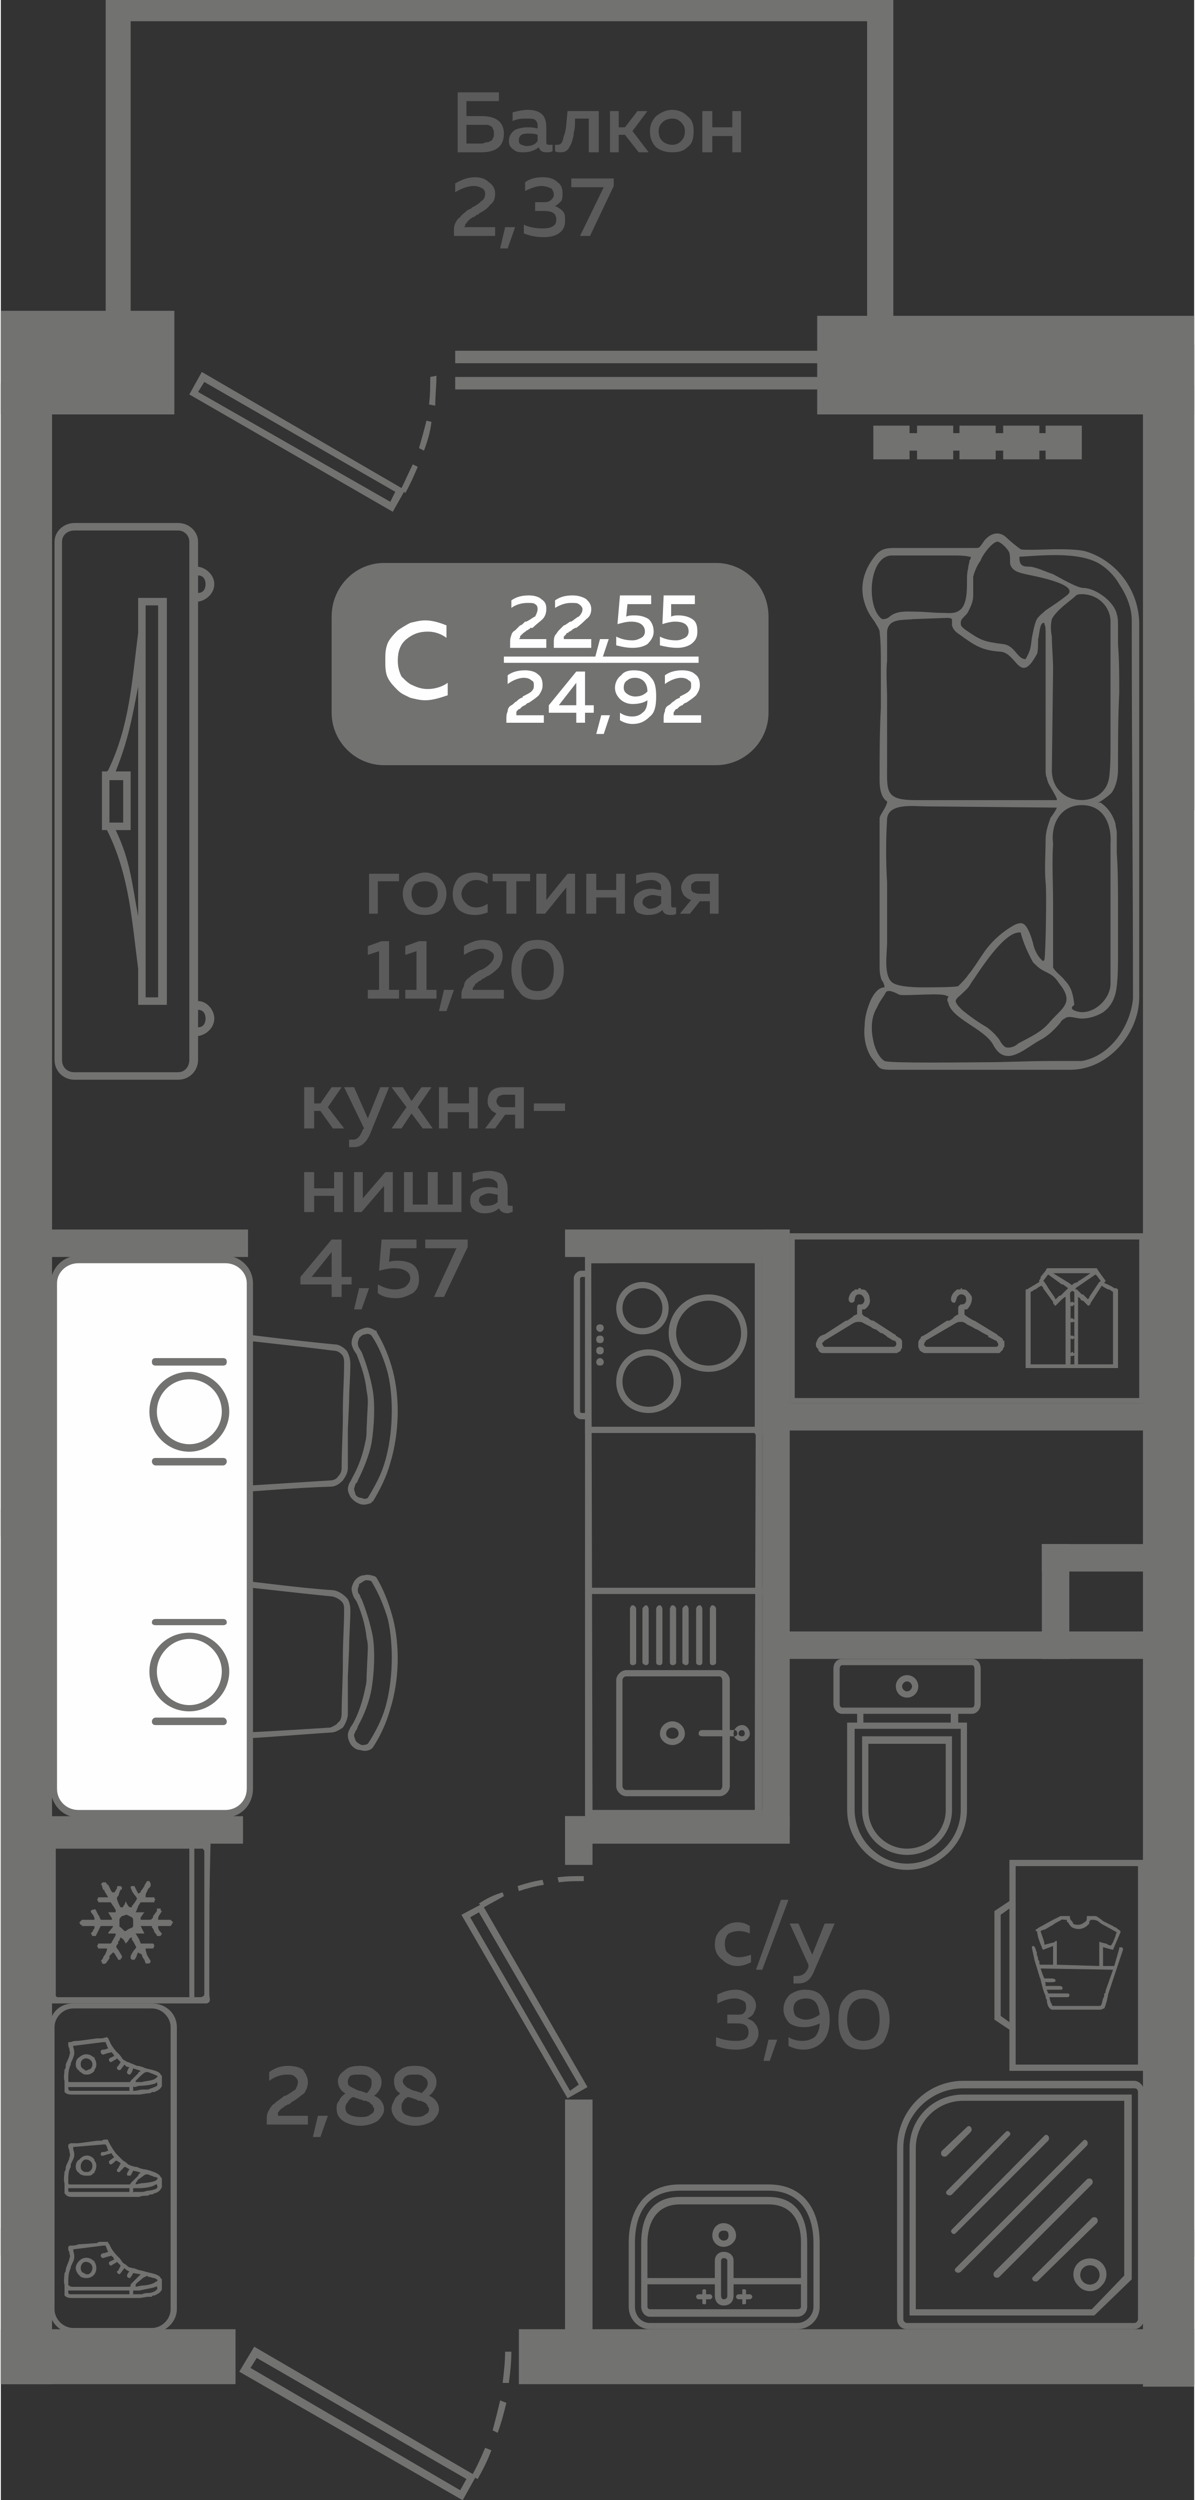 <?xml version="1.0" encoding="UTF-8"?>
<!DOCTYPE svg PUBLIC "-//W3C//DTD SVG 1.1//EN" "http://www.w3.org/Graphics/SVG/1.1/DTD/svg11.dtd">
<!-- Creator: CorelDRAW 2020 (64-Bit) -->
<svg xmlns="http://www.w3.org/2000/svg" xml:space="preserve" width="282px" height="590px" version="1.1" style="shape-rendering:geometricPrecision; text-rendering:geometricPrecision; image-rendering:optimizeQuality; fill-rule:evenodd; clip-rule:evenodd"
viewBox="0 0 9.56 20.03"
 xmlns:xlink="http://www.w3.org/1999/xlink"
 xmlns:xodm="http://www.corel.com/coreldraw/odm/2003">
 <rect x="0" y="0" width="9.56" height="20.03" fill="#333333" stroke="none"/>
 <defs>
  <style type="text/css">
   <![CDATA[
    .fil3 {fill:#FEFEFE}
    .fil0 {fill:#727271}
    .fil4 {fill:#727271}
    .fil1 {fill:#5B5B5B}
    .fil5 {fill:#FEFEFE}
    .fil6 {fill:#FEFEFE;fill-rule:nonzero}
    .fil2 {fill:#727271;fill-rule:nonzero}
   ]]>
  </style>
 </defs>
 <g id="Слой_x0020_1">
  <g id="_1962420410656">
   <g>
    <polygon class="fil0" points="6.54,2.53 9.56,2.53 9.56,3.32 6.54,3.32 "/>
    <polygon class="fil0" points="0,3.07 0.41,3.07 0.41,19.1 0,19.1 "/>
    <polygon class="fil0" points="9.15,3.09 9.56,3.09 9.56,19.12 9.15,19.12 "/>
    <polygon class="fil0" points="0,18.66 1.88,18.66 1.88,19.1 0,19.1 "/>
    <polygon class="fil0" points="0.15,12.09 0,12.09 0,12.31 0.15,12.31 "/>
    <polygon class="fil0" points="0,18.07 0.04,18.07 0.04,17.85 0,17.85 "/>
    <polygon class="fil0" points="1.94,14.55 0.16,14.55 0.16,14.77 1.94,14.77 "/>
    <polygon class="fil0" points="6.32,14.55 4.52,14.55 4.52,14.77 6.32,14.77 "/>
    <polygon class="fil0" points="4.52,14.55 4.52,14.94 4.74,14.94 4.74,14.55 "/>
    <polygon class="fil0" points="6.1,9.85 6.1,14.65 6.32,14.65 6.32,9.85 "/>
    <polygon class="fil0" points="4.52,16.82 4.52,18.89 4.74,18.89 4.74,16.82 "/>
    <polygon class="fil0" points="4.15,19.1 4.15,18.66 9.56,18.66 9.56,19.1 "/>
    <polygon class="fil0" points="6.32,9.85 4.52,9.85 4.52,10.07 6.32,10.07 "/>
    <polygon class="fil0" points="9.36,11.24 6.19,11.24 6.19,11.46 9.36,11.46 "/>
    <polygon class="fil0" points="1.98,9.85 0.18,9.85 0.18,10.07 1.98,10.07 "/>
    <polygon class="fil0" points="9.36,12.37 8.34,12.37 8.34,12.59 9.36,12.59 "/>
    <polygon class="fil0" points="8.56,13.29 8.56,12.37 8.34,12.37 8.34,13.29 "/>
    <polygon class="fil0" points="9.36,13.07 6.25,13.07 6.25,13.29 9.36,13.29 "/>
    <polygon class="fil0" points="9.56,17.86 9.44,17.86 9.44,18.08 9.56,18.08 "/>
    <path class="fil0" d="M1.91 19l0.12 -0.2 1.75 1.02c0.04,-0.07 0.07,-0.14 0.1,-0.21l0.05 0.02c-0.03,0.08 -0.07,0.16 -0.11,0.23l-0.02 -0.01 -0.1 0.18 -1.79 -1.03zm2.18 -0.16c0,0.09 -0.01,0.17 -0.02,0.25l-0.05 0c0.01,-0.08 0.02,-0.17 0.02,-0.25l0.05 0zm-0.04 0.41c-0.02,0.08 -0.04,0.16 -0.07,0.24l-0.04 -0.02c0.02,-0.08 0.04,-0.15 0.06,-0.24l0.05 0.02zm-0.37 0.7l0.05 -0.09 -1.68 -0.97 -0.05 0.08 1.68 0.98z"/>
    <polygon class="fil0" points="9.41,2.76 9.56,2.76 9.56,6.49 9.41,6.49 "/>
    <polygon class="fil0" points="9.41,5.61 9.56,5.61 9.56,6.49 9.41,6.49 "/>
    <polygon class="fil0" points="7.15,2.72 6.94,2.72 6.94,0.17 1.04,0.17 1.04,2.72 0.84,2.72 0.84,0.17 0.84,0 1.04,0 6.94,0 7.15,0 7.15,0.17 "/>
    <path class="fil0" d="M1.51 3.16l0.1 -0.18 1.6 0.93c0.03,-0.06 0.06,-0.13 0.09,-0.19l0.04 0.02c-0.03,0.07 -0.06,0.14 -0.1,0.21l-0.01 -0.01 -0.09 0.16 -1.63 -0.94zm1.98 -0.15c0,0.08 -0.01,0.16 -0.01,0.24l-0.05 -0.01c0.01,-0.07 0.01,-0.15 0.01,-0.22l0.05 -0.01zm-0.04 0.37c-0.01,0.08 -0.03,0.15 -0.06,0.23l-0.04 -0.02c0.02,-0.07 0.04,-0.14 0.06,-0.22l0.04 0.01zm-0.33 0.64l0.04 -0.08 -1.53 -0.88 -0.05 0.08 1.54 0.88z"/>
    <polygon class="fil0" points="0,2.49 1.39,2.49 1.39,3.32 0,3.32 "/>
    <path class="fil1" d="M3.02 7.32l-0.07 0 0 -0.32 0.24 0 0 0.06 -0.17 0 0 0.26zm0.25 -0.03c-0.03,-0.03 -0.05,-0.08 -0.05,-0.13 0,-0.05 0.02,-0.09 0.05,-0.12 0.04,-0.03 0.08,-0.05 0.13,-0.05 0.04,0 0.09,0.02 0.12,0.05 0.03,0.03 0.05,0.07 0.05,0.12 0,0.05 -0.02,0.1 -0.05,0.13 -0.03,0.03 -0.08,0.04 -0.12,0.04 -0.05,0 -0.09,-0.01 -0.13,-0.04zm0.2 -0.05c0.02,-0.02 0.03,-0.05 0.03,-0.08 0,-0.03 -0.01,-0.06 -0.03,-0.08 -0.02,-0.01 -0.04,-0.02 -0.07,-0.02 -0.04,0 -0.06,0.01 -0.08,0.02 -0.02,0.02 -0.03,0.05 -0.03,0.08 0,0.03 0.01,0.06 0.03,0.08 0.02,0.02 0.04,0.03 0.08,0.03 0.03,0 0.05,-0.01 0.07,-0.03zm0.15 -0.08c0,-0.05 0.02,-0.1 0.05,-0.13 0.04,-0.03 0.08,-0.04 0.13,-0.04 0.04,0 0.07,0.01 0.1,0.03l0 0.06c-0.03,-0.02 -0.06,-0.03 -0.09,-0.03 -0.03,0 -0.06,0.01 -0.08,0.03 -0.02,0.02 -0.04,0.05 -0.04,0.08 0,0.04 0.02,0.06 0.04,0.08 0.02,0.02 0.05,0.03 0.08,0.03 0.03,0 0.06,-0.01 0.09,-0.03l0 0.07c-0.03,0.01 -0.06,0.02 -0.1,0.02 -0.05,0 -0.09,-0.01 -0.13,-0.04 -0.03,-0.03 -0.05,-0.07 -0.05,-0.13zm0.51 0.16l-0.08 0 0 -0.26 -0.11 0 0 -0.06 0.3 0 0 0.06 -0.11 0 0 0.26zm0.23 0l-0.07 0 0 -0.32 0.08 0 0 0.21 0.17 -0.21 0.06 0 0 0.32 -0.07 0 0 -0.21 -0.17 0.21zm0.41 0l-0.08 0 0 -0.32 0.08 0 0 0.13 0.16 0 0 -0.13 0.07 0 0 0.32 -0.07 0 0 -0.13 -0.16 0 0 0.13zm0.6 -0.07c0,0.01 0,0.02 0.02,0.02 0.01,0 0.01,0 0.02,0l0 0.05c-0.01,0.01 -0.03,0.01 -0.04,0.01 -0.04,0 -0.06,-0.01 -0.07,-0.04 -0.03,0.03 -0.07,0.04 -0.12,0.04 -0.03,0 -0.06,-0.01 -0.08,-0.02 -0.02,-0.02 -0.03,-0.05 -0.03,-0.08 0,-0.04 0.01,-0.06 0.04,-0.08 0.03,-0.02 0.06,-0.03 0.1,-0.03 0.03,0 0.05,0.01 0.08,0.01l0 -0.01c0,-0.02 0,-0.04 -0.02,-0.05 -0.01,-0.01 -0.03,-0.02 -0.06,-0.02 -0.04,0 -0.08,0.01 -0.12,0.03l0 -0.07c0.05,-0.01 0.09,-0.02 0.13,-0.02 0.04,0 0.08,0.01 0.11,0.04 0.02,0.02 0.04,0.05 0.04,0.1l0 0.12zm-0.15 -0.08c-0.02,0 -0.04,0.01 -0.06,0.02 -0.01,0.01 -0.02,0.02 -0.02,0.04 0,0.01 0.01,0.03 0.02,0.03 0.01,0.01 0.02,0.02 0.04,0.02 0.04,0 0.07,-0.02 0.09,-0.04l0 -0.06c-0.02,0 -0.04,-0.01 -0.07,-0.01zm0.3 0.15l-0.08 0 0.09 -0.11c-0.03,-0.01 -0.04,-0.02 -0.06,-0.04 -0.01,-0.02 -0.02,-0.04 -0.02,-0.06 0,-0.03 0.02,-0.06 0.04,-0.08 0.02,-0.02 0.05,-0.03 0.09,-0.03l0.17 0 0 0.32 -0.07 0 0 -0.1 -0.08 0 -0.08 0.1zm0.03 -0.25c-0.02,0.01 -0.02,0.02 -0.02,0.04 0,0.01 0,0.03 0.02,0.04 0.01,0 0.02,0.01 0.04,0.01l0.09 0 0 -0.1 -0.09 0c-0.02,0 -0.03,0 -0.04,0.01zm-2.5 0.47l0.06 0 0 0.39 0.08 0 0 0.07 -0.25 0 0 -0.07 0.09 0 0 -0.31 -0.09 0.03 0 -0.07 0.11 -0.04zm0.3 0l0.06 0 0 0.39 0.08 0 0 0.07 -0.25 0 0 -0.07 0.09 0 0 -0.31 -0.09 0.03 0 -0.07 0.11 -0.04zm0.22 0.56l-0.06 0 0.04 -0.17 0.08 0 -0.06 0.17zm0.14 -0.52c0.05,-0.03 0.1,-0.05 0.15,-0.05 0.05,0 0.09,0.01 0.12,0.03 0.03,0.03 0.04,0.06 0.04,0.1 0,0.03 -0.01,0.06 -0.03,0.09 -0.02,0.02 -0.05,0.05 -0.09,0.07 -0.01,0 -0.01,0.01 -0.02,0.01 -0.01,0.01 -0.01,0.01 -0.02,0.01 0,0 -0.01,0.01 -0.01,0.01 -0.01,0.01 -0.02,0.01 -0.02,0.01 0,0 -0.01,0.01 -0.01,0.01 -0.01,0.01 -0.01,0.01 -0.02,0.01 0,0 0,0.01 0,0.01 -0.01,0.01 -0.01,0.01 -0.01,0.01 0,0.01 -0.01,0.01 -0.01,0.02 0,0 0,0.01 0,0.01l0.25 0 0 0.07 -0.34 0 0 -0.04c0,-0.02 0.01,-0.04 0.02,-0.06 0,-0.02 0.01,-0.04 0.03,-0.06 0.02,-0.01 0.03,-0.03 0.04,-0.03 0.01,-0.01 0.03,-0.02 0.06,-0.04 0,0 0,0 0,0 0,0 0.01,0 0.01,0 0.04,-0.02 0.06,-0.04 0.07,-0.05 0.02,-0.02 0.03,-0.04 0.03,-0.06 0,-0.02 -0.01,-0.03 -0.03,-0.04 -0.01,-0.01 -0.04,-0.02 -0.06,-0.02 -0.05,0 -0.1,0.02 -0.15,0.05l0 -0.07zm0.44 0.36c-0.04,-0.04 -0.06,-0.1 -0.06,-0.17 0,-0.07 0.02,-0.13 0.06,-0.17 0.03,-0.05 0.08,-0.07 0.15,-0.07 0.07,0 0.12,0.02 0.15,0.07 0.04,0.04 0.06,0.1 0.06,0.17 0,0.07 -0.02,0.13 -0.06,0.17 -0.03,0.05 -0.08,0.07 -0.15,0.07 -0.07,0 -0.12,-0.02 -0.15,-0.07zm0.15 0c0.08,0 0.13,-0.06 0.13,-0.17 0,-0.11 -0.05,-0.17 -0.13,-0.17 -0.09,0 -0.13,0.06 -0.13,0.17 0,0.11 0.04,0.17 0.13,0.17z"/>
    <path class="fil1" d="M5.72 15.58c0,-0.06 0.02,-0.1 0.06,-0.13 0.03,-0.03 0.07,-0.05 0.12,-0.05 0.04,0 0.07,0.01 0.1,0.03l0 0.06c-0.02,-0.01 -0.05,-0.02 -0.09,-0.02 -0.03,0 -0.06,0.01 -0.08,0.02 -0.02,0.02 -0.03,0.05 -0.03,0.08 0,0.04 0.01,0.07 0.03,0.08 0.02,0.02 0.05,0.03 0.08,0.03 0.04,0 0.07,-0.01 0.1,-0.02l0 0.06c-0.04,0.02 -0.07,0.03 -0.11,0.03 -0.05,0 -0.09,-0.02 -0.12,-0.05 -0.04,-0.03 -0.06,-0.07 -0.06,-0.12zm0.38 0.2l-0.05 0 0.2 -0.56 0.06 0 -0.21 0.56zm0.4 -0.12l0.1 -0.25 0.08 0 -0.16 0.37c-0.03,0.08 -0.07,0.11 -0.13,0.11 -0.01,0 -0.02,0 -0.04,0l0 -0.06c0.01,0 0.02,0 0.03,0 0.04,0 0.07,-0.02 0.09,-0.07l0 -0.02 -0.15 -0.33 0.07 0 0.11 0.25zm-0.45 0.41c0,0.02 -0.01,0.04 -0.02,0.06 -0.01,0.02 -0.03,0.03 -0.05,0.04 0.02,0.01 0.05,0.02 0.06,0.04 0.02,0.02 0.03,0.05 0.03,0.08 0,0.04 -0.02,0.07 -0.05,0.1 -0.04,0.02 -0.08,0.03 -0.13,0.03 -0.06,0 -0.11,-0.01 -0.16,-0.03l0 -0.07c0.05,0.02 0.1,0.03 0.16,0.03 0.07,0 0.1,-0.02 0.1,-0.07 0,-0.05 -0.03,-0.07 -0.09,-0.07l-0.08 0 0 -0.07 0.07 0c0.03,0 0.05,0 0.06,-0.01 0.02,-0.02 0.02,-0.03 0.02,-0.05 0,-0.02 0,-0.04 -0.02,-0.05 -0.02,-0.01 -0.04,-0.02 -0.07,-0.02 -0.05,0 -0.1,0.02 -0.14,0.04l0 -0.07c0.04,-0.02 0.09,-0.04 0.15,-0.04 0.05,0 0.08,0.02 0.11,0.04 0.03,0.02 0.05,0.05 0.05,0.09zm0.11 0.44l-0.05 0 0.04 -0.17 0.07 0 -0.06 0.17zm0.11 -0.41c0,-0.05 0.02,-0.09 0.05,-0.12 0.03,-0.02 0.07,-0.04 0.12,-0.04 0.07,0 0.12,0.02 0.15,0.07 0.03,0.04 0.05,0.09 0.05,0.17 0,0.08 -0.02,0.14 -0.06,0.18 -0.04,0.04 -0.09,0.06 -0.15,0.06 -0.04,0 -0.08,-0.01 -0.12,-0.03l0 -0.07c0.03,0.02 0.07,0.03 0.11,0.03 0.04,0 0.07,-0.01 0.1,-0.03 0.02,-0.02 0.04,-0.06 0.04,-0.11 -0.04,0.02 -0.08,0.03 -0.13,0.03 -0.04,0 -0.08,-0.01 -0.11,-0.03 -0.03,-0.03 -0.05,-0.07 -0.05,-0.11zm0.18 -0.09c-0.03,0 -0.06,0.01 -0.07,0.02 -0.02,0.01 -0.03,0.04 -0.03,0.06 0,0.03 0.01,0.06 0.03,0.07 0.02,0.01 0.04,0.02 0.07,0.02 0.04,0 0.08,-0.02 0.11,-0.04 -0.01,-0.09 -0.04,-0.13 -0.11,-0.13zm0.31 0.35c-0.04,-0.05 -0.05,-0.11 -0.05,-0.18 0,-0.07 0.01,-0.13 0.05,-0.17 0.03,-0.04 0.08,-0.07 0.15,-0.07 0.07,0 0.12,0.03 0.16,0.07 0.03,0.04 0.05,0.1 0.05,0.17 0,0.07 -0.02,0.13 -0.05,0.18 -0.04,0.04 -0.09,0.06 -0.16,0.06 -0.07,0 -0.12,-0.02 -0.15,-0.06zm0.15 -0.01c0.09,0 0.13,-0.06 0.13,-0.17 0,-0.11 -0.04,-0.17 -0.13,-0.17 -0.08,0 -0.13,0.06 -0.13,0.17 0,0.11 0.05,0.17 0.13,0.17z"/>
    <path class="fil1" d="M2.15 16.6c0.04,-0.03 0.09,-0.05 0.15,-0.05 0.05,0 0.09,0.01 0.12,0.03 0.02,0.03 0.04,0.06 0.04,0.1 0,0.03 -0.01,0.06 -0.03,0.09 -0.03,0.02 -0.06,0.05 -0.1,0.07 0,0 -0.01,0.01 -0.01,0.01 -0.01,0.01 -0.02,0.01 -0.02,0.01 -0.01,0 -0.01,0.01 -0.02,0.01 -0.01,0 -0.01,0.01 -0.01,0.01 -0.01,0 -0.01,0.01 -0.02,0.01 0,0 -0.01,0.01 -0.01,0.01 0,0 -0.01,0.01 -0.01,0.01 0,0.01 -0.01,0.01 -0.01,0.01 0,0.01 0,0.01 0,0.02 0,0 0,0 0,0.01l0.24 0 0 0.07 -0.33 0 0 -0.04c0,-0.02 0,-0.04 0.01,-0.06 0.01,-0.02 0.02,-0.04 0.04,-0.06 0.02,-0.01 0.03,-0.03 0.04,-0.03 0.01,-0.01 0.03,-0.02 0.05,-0.04 0,0 0.01,0 0.01,0 0,0 0,0 0,0 0.04,-0.02 0.06,-0.04 0.08,-0.05 0.01,-0.02 0.02,-0.04 0.02,-0.06 0,-0.02 -0.01,-0.03 -0.02,-0.04 -0.02,-0.02 -0.04,-0.02 -0.07,-0.02 -0.05,0 -0.1,0.02 -0.14,0.05l0 -0.07zm0.41 0.52l-0.06 0 0.04 -0.17 0.08 0 -0.06 0.17zm0.14 -0.45c0,-0.03 0.02,-0.06 0.05,-0.08 0.03,-0.03 0.07,-0.04 0.13,-0.04 0.05,0 0.09,0.01 0.12,0.04 0.03,0.02 0.05,0.05 0.05,0.09 0,0.04 -0.02,0.08 -0.06,0.11 0.05,0.02 0.08,0.06 0.08,0.11 0,0.03 -0.02,0.06 -0.05,0.09 -0.03,0.02 -0.08,0.04 -0.14,0.04 -0.06,0 -0.11,-0.02 -0.14,-0.04 -0.04,-0.03 -0.05,-0.06 -0.05,-0.1 0,-0.02 0,-0.04 0.02,-0.06 0.01,-0.03 0.03,-0.04 0.05,-0.06 -0.04,-0.02 -0.06,-0.06 -0.06,-0.1zm0.18 0.15c-0.03,-0.01 -0.05,-0.02 -0.06,-0.02 -0.02,0.01 -0.03,0.02 -0.04,0.04 -0.01,0.01 -0.02,0.03 -0.02,0.04 0,0.03 0.01,0.05 0.03,0.06 0.02,0.01 0.05,0.02 0.09,0.02 0.03,0 0.06,0 0.08,-0.02 0.02,-0.01 0.03,-0.02 0.03,-0.04 0,-0.01 0,-0.02 -0.01,-0.02 0,-0.01 0,-0.02 -0.01,-0.02 -0.01,-0.01 -0.01,-0.01 -0.02,-0.02 -0.01,0 -0.02,-0.01 -0.03,-0.01 -0.01,0 -0.02,0 -0.03,-0.01 0,0 0,0 0,0 0,0 0,0 0,0 0,0 0,0 -0.01,0zm0.09 -0.13c0,-0.02 0,-0.04 -0.02,-0.05 -0.02,-0.02 -0.05,-0.02 -0.08,-0.02 -0.03,0 -0.05,0 -0.07,0.01 -0.01,0.01 -0.02,0.03 -0.02,0.04 0,0.02 0,0.03 0.01,0.04 0.02,0.01 0.03,0.02 0.04,0.02 0.01,0.01 0.02,0.01 0.04,0.02 0.01,0 0.01,0 0.01,0 0.02,0.01 0.04,0.01 0.05,0.02 0.03,-0.03 0.04,-0.05 0.04,-0.08zm0.18 -0.02c0,-0.03 0.01,-0.06 0.04,-0.08 0.03,-0.03 0.07,-0.04 0.13,-0.04 0.05,0 0.09,0.01 0.12,0.04 0.03,0.02 0.05,0.05 0.05,0.09 0,0.04 -0.02,0.08 -0.06,0.11 0.05,0.02 0.08,0.06 0.08,0.11 0,0.03 -0.02,0.06 -0.05,0.09 -0.03,0.02 -0.08,0.04 -0.14,0.04 -0.06,0 -0.11,-0.02 -0.14,-0.04 -0.03,-0.03 -0.05,-0.06 -0.05,-0.1 0,-0.02 0.01,-0.04 0.02,-0.06 0.01,-0.03 0.03,-0.04 0.05,-0.06 -0.04,-0.02 -0.05,-0.06 -0.05,-0.1zm0.18 0.15c-0.03,-0.01 -0.06,-0.02 -0.07,-0.02 -0.02,0.01 -0.03,0.02 -0.04,0.04 -0.01,0.01 -0.01,0.03 -0.01,0.04 0,0.03 0.01,0.05 0.03,0.06 0.02,0.01 0.05,0.02 0.08,0.02 0.03,0 0.06,0 0.08,-0.02 0.02,-0.01 0.03,-0.02 0.03,-0.04 0,-0.01 0,-0.02 -0.01,-0.02 0,-0.01 0,-0.02 -0.01,-0.02 0,-0.01 -0.01,-0.01 -0.02,-0.02 -0.01,0 -0.02,-0.01 -0.03,-0.01 -0.01,0 -0.02,0 -0.03,-0.01 0,0 0,0 0,0 0,0 0,0 0,0 0,0 0,0 0,0zm0.09 -0.13c0,-0.02 -0.01,-0.04 -0.03,-0.05 -0.02,-0.02 -0.04,-0.02 -0.08,-0.02 -0.02,0 -0.05,0 -0.06,0.01 -0.02,0.01 -0.03,0.03 -0.03,0.04 0,0.02 0.01,0.03 0.02,0.04 0.01,0.01 0.02,0.02 0.03,0.02 0.01,0.01 0.02,0.01 0.04,0.02 0.01,0 0.01,0 0.01,0 0.02,0.01 0.04,0.01 0.05,0.02 0.03,-0.03 0.05,-0.05 0.05,-0.08z"/>
    <path class="fil1" d="M2.51 9.04l-0.08 0 0 -0.33 0.08 0 0 0.13 0.05 0 0.09 -0.13 0.08 0 -0.11 0.16 0.13 0.17 -0.09 0 -0.1 -0.14 -0.05 0 0 0.14zm0.43 -0.08l0.1 -0.25 0.07 0 -0.15 0.37c-0.03,0.07 -0.07,0.11 -0.13,0.11 -0.01,0 -0.03,0 -0.04,0l0 -0.06c0.01,0 0.02,0 0.03,0 0.04,0 0.06,-0.03 0.08,-0.08l0.01 -0.01 -0.16 -0.33 0.08 0 0.11 0.25zm0.43 -0.25l0.08 0 -0.11 0.16 0.12 0.17 -0.08 0 -0.09 -0.12 -0.08 0.12 -0.08 0 0.12 -0.17 -0.12 -0.16 0.09 0 0.07 0.11 0.08 -0.11zm0.21 0.33l-0.07 0 0 -0.33 0.07 0 0 0.13 0.17 0 0 -0.13 0.07 0 0 0.33 -0.07 0 0 -0.13 -0.17 0 0 0.13zm0.38 0l-0.08 0 0.09 -0.12c-0.02,-0.01 -0.04,-0.02 -0.05,-0.04 -0.02,-0.02 -0.02,-0.04 -0.02,-0.06 0,-0.03 0.01,-0.06 0.03,-0.08 0.02,-0.02 0.05,-0.03 0.09,-0.03l0.17 0 0 0.33 -0.07 0 0 -0.11 -0.08 0 -0.08 0.11zm0.03 -0.26c-0.01,0.01 -0.02,0.03 -0.02,0.04 0,0.02 0.01,0.03 0.02,0.04 0.01,0.01 0.02,0.01 0.04,0.01l0.09 0 0 -0.1 -0.09 0c-0.02,0 -0.03,0.01 -0.04,0.01zm0.28 0.06l0.25 0 0 0.06 -0.25 0 0 -0.06zm-1.76 0.87l-0.08 0 0 -0.32 0.08 0 0 0.13 0.16 0 0 -0.13 0.07 0 0 0.32 -0.07 0 0 -0.13 -0.16 0 0 0.13zm0.38 0l-0.06 0 0 -0.32 0.07 0 0 0.21 0.18 -0.21 0.06 0 0 0.32 -0.07 0 0 -0.21 -0.18 0.21zm0.8 0l-0.46 0 0 -0.32 0.07 0 0 0.26 0.12 0 0 -0.26 0.08 0 0 0.26 0.12 0 0 -0.26 0.07 0 0 0.32zm0.37 -0.07c0,0.01 0,0.02 0.02,0.02 0.01,0 0.01,0 0.02,0l0 0.05c-0.01,0 -0.03,0.01 -0.04,0.01 -0.04,0 -0.06,-0.02 -0.07,-0.04 -0.03,0.03 -0.07,0.04 -0.12,0.04 -0.03,0 -0.06,-0.01 -0.08,-0.03 -0.02,-0.01 -0.03,-0.04 -0.03,-0.07 0,-0.04 0.01,-0.06 0.04,-0.08 0.03,-0.02 0.06,-0.03 0.1,-0.03 0.03,0 0.05,0 0.08,0.01l0 -0.01c0,-0.02 0,-0.04 -0.02,-0.05 -0.01,-0.01 -0.03,-0.02 -0.06,-0.02 -0.04,0 -0.08,0.01 -0.12,0.03l0 -0.07c0.04,-0.01 0.09,-0.02 0.13,-0.02 0.04,0 0.08,0.01 0.11,0.03 0.02,0.03 0.04,0.06 0.04,0.11l0 0.12zm-0.15 -0.08c-0.02,0 -0.04,0.01 -0.06,0.02 -0.01,0 -0.02,0.02 -0.02,0.04 0,0.01 0.01,0.02 0.02,0.03 0.01,0.01 0.02,0.01 0.04,0.01 0.04,0 0.07,-0.01 0.09,-0.03l0 -0.06c-0.02,0 -0.05,-0.01 -0.07,-0.01zm-1.26 0.37l0.08 0 0 0.3 0.08 0 0 0.06 -0.08 0 0 0.1 -0.08 0 0 -0.1 -0.25 0 0 -0.06 0.25 -0.3zm0 0.3l0 -0.2 -0.16 0.2 0.16 0zm0.24 0.26l-0.06 0 0.04 -0.17 0.08 0 -0.06 0.17zm0.16 -0.56l0.28 0 0 0.07 -0.21 0 -0.01 0.11c0.02,-0.01 0.05,-0.01 0.07,-0.01 0.05,0 0.09,0.01 0.12,0.03 0.04,0.03 0.05,0.07 0.05,0.12 0,0.04 -0.01,0.08 -0.05,0.11 -0.04,0.02 -0.08,0.04 -0.13,0.04 -0.06,0 -0.11,-0.01 -0.15,-0.04l0 -0.07c0.04,0.02 0.08,0.04 0.14,0.04 0.03,0 0.06,-0.01 0.08,-0.02 0.02,-0.02 0.04,-0.04 0.04,-0.07 0,-0.05 -0.05,-0.08 -0.13,-0.08 -0.04,0 -0.08,0.01 -0.12,0.02l0.02 -0.25zm0.35 0l0.34 0 0 0.06 -0.19 0.4 -0.08 0 0.18 -0.39 -0.25 0 0 -0.07z"/>
    <path class="fil1" d="M3.73 0.93l0.12 0c0.12,0 0.18,0.05 0.18,0.14 0,0.1 -0.06,0.15 -0.18,0.15l-0.19 0 0 -0.48 0.33 0 0 0.07 -0.26 0 0 0.12zm0 0.22l0.12 0c0.02,0 0.03,-0.01 0.04,-0.01 0.01,0 0.02,0 0.03,-0.01 0.01,0 0.02,-0.01 0.02,-0.02 0.01,-0.01 0.01,-0.02 0.01,-0.04 0,-0.01 0,-0.03 -0.01,-0.04 0,-0.01 -0.01,-0.02 -0.02,-0.02 -0.01,-0.01 -0.02,-0.01 -0.03,-0.01 -0.01,0 -0.02,0 -0.04,0l-0.12 0 0 0.15zm0.64 -0.01c0,0.02 0.01,0.02 0.03,0.02 0,0 0.01,0 0.02,0l0 0.05c-0.01,0.01 -0.03,0.01 -0.05,0.01 -0.03,0 -0.05,-0.01 -0.06,-0.04 -0.04,0.03 -0.08,0.04 -0.12,0.04 -0.03,0 -0.06,0 -0.08,-0.02 -0.03,-0.02 -0.04,-0.04 -0.04,-0.07 0,-0.04 0.02,-0.07 0.05,-0.09 0.02,-0.01 0.06,-0.02 0.1,-0.02 0.02,0 0.05,0 0.08,0.01l0 -0.02c0,-0.02 0,-0.03 -0.02,-0.05 -0.01,-0.01 -0.04,-0.01 -0.06,-0.01 -0.04,0 -0.08,0 -0.12,0.02l0 -0.07c0.04,-0.01 0.08,-0.02 0.12,-0.02 0.05,0 0.09,0.01 0.12,0.04 0.02,0.02 0.03,0.06 0.03,0.1l0 0.12zm-0.14 -0.07c-0.02,0 -0.04,0 -0.06,0.01 -0.01,0.01 -0.02,0.02 -0.02,0.04 0,0.02 0,0.03 0.02,0.04 0.01,0 0.02,0.01 0.04,0.01 0.04,0 0.07,-0.01 0.09,-0.04l0 -0.05c-0.02,-0.01 -0.05,-0.01 -0.07,-0.01zm0.37 -0.12c0,0.05 0,0.08 -0.01,0.11 0,0.03 -0.01,0.06 -0.02,0.09 -0.01,0.02 -0.02,0.04 -0.03,0.05 -0.02,0.02 -0.04,0.02 -0.06,0.02 -0.01,0 -0.03,0 -0.04,-0.01l0 -0.05c0.01,0 0.01,0 0.02,0 0.03,0 0.04,-0.02 0.05,-0.07 0.02,-0.04 0.02,-0.11 0.03,-0.2l0.25 0 0 0.33 -0.08 0 0 -0.27 -0.11 0zm0.35 0.27l-0.07 0 0 -0.33 0.07 0 0 0.13 0.05 0 0.1 -0.13 0.08 0 -0.12 0.16 0.13 0.17 -0.08 0 -0.11 -0.14 -0.05 0 0 0.14zm0.3 -0.04c-0.03,-0.03 -0.05,-0.07 -0.05,-0.13 0,-0.05 0.02,-0.09 0.05,-0.12 0.04,-0.03 0.08,-0.05 0.13,-0.05 0.05,0 0.09,0.02 0.12,0.05 0.04,0.03 0.05,0.07 0.05,0.12 0,0.06 -0.01,0.1 -0.05,0.13 -0.03,0.03 -0.07,0.04 -0.12,0.04 -0.05,0 -0.09,-0.01 -0.13,-0.04zm0.2 -0.05c0.02,-0.02 0.03,-0.04 0.03,-0.08 0,-0.03 -0.01,-0.05 -0.03,-0.07 -0.02,-0.02 -0.04,-0.03 -0.07,-0.03 -0.03,0 -0.06,0.01 -0.08,0.03 -0.02,0.02 -0.03,0.04 -0.03,0.07 0,0.04 0.01,0.06 0.03,0.08 0.02,0.02 0.05,0.03 0.08,0.03 0.03,0 0.05,-0.01 0.07,-0.03zm0.25 0.09l-0.08 0 0 -0.33 0.08 0 0 0.13 0.16 0 0 -0.13 0.07 0 0 0.33 -0.07 0 0 -0.13 -0.16 0 0 0.13zm-2.06 0.25c0.05,-0.03 0.1,-0.05 0.16,-0.05 0.04,0 0.08,0.01 0.11,0.04 0.03,0.02 0.05,0.05 0.05,0.09 0,0.04 -0.01,0.07 -0.04,0.09 -0.02,0.03 -0.05,0.05 -0.09,0.07 0,0.01 -0.01,0.01 -0.02,0.01 0,0.01 -0.01,0.01 -0.01,0.01 -0.01,0.01 -0.01,0.01 -0.02,0.01 -0.01,0.01 -0.01,0.01 -0.02,0.01 0,0.01 0,0.01 -0.01,0.01 0,0.01 -0.01,0.01 -0.01,0.01 0,0.01 -0.01,0.01 -0.01,0.02 0,0 -0.01,0 -0.01,0.01 0,0 0,0 0,0.01 0,0 -0.01,0.01 -0.01,0.01l0.25 0 0 0.07 -0.33 0 0 -0.03c0,-0.03 0,-0.05 0.01,-0.07 0.01,-0.02 0.02,-0.04 0.04,-0.05 0.01,-0.02 0.03,-0.03 0.04,-0.04 0.01,-0.01 0.02,-0.02 0.05,-0.03 0,0 0,-0.01 0.01,-0.01 0,0 0,0 0,0 0.04,-0.02 0.06,-0.04 0.07,-0.05 0.02,-0.01 0.03,-0.03 0.03,-0.06 0,-0.02 -0.01,-0.03 -0.02,-0.04 -0.02,-0.01 -0.04,-0.02 -0.07,-0.02 -0.05,0 -0.1,0.02 -0.15,0.05l0 -0.07zm0.42 0.52l-0.06 0 0.04 -0.17 0.08 0 -0.06 0.17zm0.44 -0.44c0,0.02 0,0.04 -0.01,0.06 -0.02,0.02 -0.03,0.03 -0.05,0.04 0.02,0.01 0.04,0.02 0.06,0.04 0.02,0.02 0.02,0.04 0.02,0.08 0,0.04 -0.01,0.07 -0.05,0.1 -0.03,0.02 -0.07,0.03 -0.12,0.03 -0.06,0 -0.11,-0.01 -0.16,-0.03l0 -0.07c0.04,0.02 0.09,0.03 0.15,0.03 0.07,0 0.11,-0.02 0.11,-0.07 0,-0.05 -0.03,-0.07 -0.1,-0.07l-0.07 0 0 -0.07 0.06 0c0.03,0 0.05,0 0.07,-0.02 0.01,-0.01 0.02,-0.02 0.02,-0.04 0,-0.02 -0.01,-0.04 -0.02,-0.05 -0.02,-0.01 -0.05,-0.02 -0.08,-0.02 -0.04,0 -0.09,0.02 -0.13,0.04l0 -0.07c0.04,-0.03 0.09,-0.04 0.14,-0.04 0.05,0 0.09,0.01 0.12,0.04 0.03,0.02 0.04,0.05 0.04,0.09zm0.07 -0.12l0.34 0 0 0.06 -0.19 0.4 -0.08 0 0.19 -0.39 -0.26 0 0 -0.07z"/>
    <g>
     <polygon class="fil0" points="6.88,3.12 6.88,3.02 3.64,3.02 3.64,3.12 "/>
     <polygon class="fil0" points="6.88,2.91 6.88,2.81 3.64,2.81 3.64,2.91 "/>
    </g>
    <g>
     <path class="fil0" d="M8.63 16.67l-0.7 0 -0.22 0c-0.29,0 -0.53,0.24 -0.53,0.54l0 0.11 0 0.8 0 0.46c0,0.04 0.03,0.08 0.08,0.08l0.45 0 0.92 0 0.45 0c0.04,0 0.08,-0.04 0.08,-0.08l0 -0.46 0 -0.91 0 -0.45c0,-0.05 -0.04,-0.09 -0.08,-0.09l-0.45 0zm-0.92 0.06l1.37 0c0.02,0 0.03,0.01 0.03,0.03l0 1.82c0,0.01 -0.01,0.03 -0.03,0.03l-1.82 0c-0.02,0 -0.03,-0.02 -0.03,-0.03l0 -1.37c0,-0.27 0.22,-0.48 0.48,-0.48z"/>
     <path class="fil0" d="M9.06 16.78l0 1.48 -0.3 0.29 -1.48 0 0 -1.34c0,-0.24 0.19,-0.43 0.43,-0.43l1.35 0zm-0.06 0.05l0 1.4 -0.26 0.27 -1.41 0 0 -1.29c0,-0.21 0.17,-0.38 0.38,-0.38l1.29 0z"/>
     <path class="fil0" d="M7.74 17.04l-0.2 0.19c-0.01,0.01 -0.01,0.03 0,0.04l0 0c0.01,0.01 0.03,0.01 0.04,0l0.19 -0.19c0.01,-0.01 0.01,-0.03 0,-0.04l0 0c-0.01,-0.01 -0.02,-0.01 -0.03,0z"/>
     <path class="fil0" d="M8.05 17.08l-0.47 0.47c-0.01,0.01 -0.01,0.02 0,0.03l0 0c0.01,0.01 0.03,0.01 0.04,0l0.46 -0.47c0.01,-0.01 0.01,-0.02 0,-0.03l0 0c-0.01,-0.01 -0.02,-0.01 -0.03,0z"/>
     <path class="fil0" d="M8.36 17.11l-0.74 0.75c-0.01,0.01 -0.01,0.02 0,0.03l0 0c0.01,0.01 0.02,0.01 0.03,0l0.74 -0.74c0.01,-0.01 0.01,-0.03 0,-0.04l0 0c-0.01,-0.01 -0.02,-0.01 -0.03,0z"/>
     <path class="fil0" d="M8.67 17.15l-1.02 1.02c-0.01,0.01 -0.01,0.02 0,0.03l0 0c0.01,0.01 0.03,0.01 0.04,0l1.01 -1.01c0.01,-0.01 0.01,-0.03 0,-0.04l0 0c-0.01,-0.01 -0.02,-0.01 -0.03,0z"/>
     <path class="fil0" d="M8.7 17.46l-0.74 0.74c-0.01,0.01 -0.01,0.03 0,0.04l0 0c0.01,0.01 0.03,0.01 0.04,0l0.74 -0.74c0.01,-0.01 0.01,-0.03 0,-0.04l0 0c-0.01,-0.01 -0.03,-0.01 -0.04,0z"/>
     <path class="fil0" d="M8.74 17.77l-0.47 0.47c-0.01,0.01 -0.01,0.02 0,0.03l0 0c0.01,0.01 0.03,0.01 0.04,0l0.47 -0.46c0.01,-0.01 0.01,-0.03 0,-0.04l0 0c-0.01,-0.01 -0.03,-0.01 -0.04,0z"/>
     <path class="fil0" d="M8.67 18.17c0.03,-0.03 0.08,-0.03 0.11,0 0.03,0.03 0.03,0.08 0,0.11 -0.03,0.03 -0.08,0.03 -0.11,0 -0.03,-0.03 -0.03,-0.08 0,-0.11zm-0.04 -0.04c-0.05,0.05 -0.05,0.13 0,0.18 0.05,0.06 0.14,0.06 0.19,0 0.05,-0.05 0.05,-0.13 0,-0.18 -0.05,-0.05 -0.14,-0.05 -0.19,0z"/>
    </g>
    <path class="fil0" d="M9.12 5c0,-0.26 -0.17,-0.5 -0.42,-0.58 -0.06,-0.02 -0.18,-0.02 -0.25,-0.02 -0.03,0 -0.27,0.01 -0.28,0 -0.03,-0.02 -0.09,-0.07 -0.11,-0.09 -0.06,-0.06 -0.13,-0.04 -0.18,0.02 -0.05,0.07 -0.03,0.06 -0.12,0.06l-0.6 0c-0.1,0 -0.13,0.02 -0.19,0.11 -0.07,0.11 -0.09,0.23 -0.04,0.36 0.02,0.05 0.04,0.08 0.07,0.12 0.01,0.02 0.04,0.06 0.04,0.08 0.01,0.09 0.01,0.17 0.01,0.26 0,0.12 0,0.24 0,0.35 -0.01,0.2 -0.01,0.39 -0.01,0.58 0,0.06 0.01,0.14 0.06,0.17l0 0 0 0.01c-0.01,0.04 -0.05,0.09 -0.06,0.12 0,0.02 0,0.05 0,0.07 0,0.05 0,0.09 0,0.14 0,0.13 0,0.26 0,0.39 0,0.2 0,0.39 0,0.58 0,0.03 0,0.07 0.01,0.1 0,0.01 0.01,0.03 0.02,0.04 0,0.01 0.01,0.02 0.01,0.04l0 0 -0.01 0c-0.05,0.01 -0.08,0.06 -0.1,0.1 -0.03,0.07 -0.05,0.14 -0.05,0.21 -0.01,0.09 0.01,0.19 0.06,0.26 0.06,0.07 0.04,0.09 0.15,0.09l1.44 0c0.3,0 0.55,-0.29 0.55,-0.58 0,-1 0,-2 0,-2.99zm-0.31 1.43l-0.02 0 0.02 -0.01c0.03,-0.02 0.06,-0.04 0.09,-0.07 0.04,-0.06 0.05,-0.13 0.05,-0.19 0,-0.2 0,-0.41 0.01,-0.61 0,-0.13 0,-0.26 -0.01,-0.39 0,-0.05 0,-0.1 0,-0.15 0,-0.03 0,-0.06 -0.01,-0.09 -0.02,-0.1 -0.17,-0.21 -0.27,-0.21 -0.05,0 -0.2,-0.09 -0.24,-0.11 -0.06,-0.02 -0.12,-0.05 -0.18,-0.06 -0.05,0 -0.09,0 -0.09,-0.07l0 -0.01 0 0c0.19,-0.01 0.46,-0.04 0.63,0.05 0.07,0.04 0.13,0.1 0.17,0.17 0.06,0.09 0.1,0.19 0.1,0.29 0,1.01 0.01,2.02 0.01,3.03 -0.02,0.22 -0.18,0.46 -0.41,0.5 -0.02,0 -0.05,0 -0.07,0 -0.06,0 -0.12,0 -0.18,0 -0.18,0 -0.36,0.01 -0.54,0.01 -0.08,0 -0.75,0.01 -0.79,-0.01 -0.05,-0.03 -0.08,-0.11 -0.09,-0.16 -0.02,-0.09 -0.02,-0.19 0.03,-0.27 0.02,-0.05 0.05,-0.08 0.07,-0.12 0.02,-0.03 0.09,0.01 0.11,0.02 0.07,0.01 0.35,-0.02 0.38,0.01l0.01 0 0 0.01c-0.01,0.01 -0.01,0.03 0,0.04 0.02,0.13 0.29,0.21 0.36,0.34 0.1,0.19 0.25,0.03 0.38,-0.04 0.06,-0.03 0.12,-0.09 0.16,-0.14 0.01,-0.02 0.03,-0.03 0.05,-0.04 0.03,-0.01 0.08,0.01 0.12,0.01 0.06,0 0.12,-0.02 0.17,-0.05 0.07,-0.05 0.1,-0.12 0.11,-0.21 0.01,-0.08 0.01,-0.17 0.01,-0.25 0,-0.13 0,-0.26 0,-0.38 0,-0.15 0,-0.3 -0.01,-0.44 0,-0.06 0,-0.11 0,-0.16 0,-0.02 -0.01,-0.05 -0.01,-0.07 -0.02,-0.07 -0.06,-0.13 -0.12,-0.17zm-0.46 1.27c-0.04,-0.03 -0.07,-0.09 -0.08,-0.14 -0.01,-0.04 -0.04,-0.14 -0.08,-0.16 -0.02,-0.01 -0.05,0 -0.07,0.01 -0.09,0.05 -0.17,0.12 -0.23,0.2 -0.05,0.07 -0.09,0.14 -0.14,0.2 -0.02,0.03 -0.05,0.06 -0.08,0.09 -0.02,0.01 -0.24,0.01 -0.27,0.01 -0.05,0 -0.21,0 -0.26,-0.04 -0.07,-0.06 -0.04,-0.23 -0.04,-0.32 0,-0.16 0,-0.32 0,-0.48 -0.01,-0.17 -0.01,-0.34 0,-0.51 0.01,-0.13 0.22,-0.1 0.31,-0.1l1.05 0.01 0 0c0,0.01 -0.04,0.07 -0.05,0.08 -0.02,0.06 -0.04,0.11 -0.04,0.18 0,0.11 -0.01,0.22 0,0.34 0.01,0.06 0,0.6 -0.01,0.62l-0.01 0.01 0 0zm0.25 0.35c-0.01,-0.08 -0.02,-0.14 -0.08,-0.2 -0.02,-0.03 -0.07,-0.06 -0.09,-0.1 0,-0.01 0,-0.02 0,-0.03 0,-0.16 0,-0.32 0,-0.48 0,-0.16 -0.01,-0.33 0,-0.48 -0.02,-0.16 0.06,-0.31 0.23,-0.31 0.18,0 0.24,0.16 0.23,0.31l0 1.12c0,0.14 -0.17,0.28 -0.3,0.21l-0.01 -0.01 0 0c0,-0.02 0.01,-0.02 0.02,-0.03zm0.06 -3.29c0.13,0 0.23,0.1 0.23,0.22 0,0.2 0,0.4 0,0.6 0,0.13 0,0.26 0,0.38 0,0.08 0,0.18 -0.01,0.26 -0.03,0.27 -0.46,0.25 -0.46,-0.05l0.01 -0.81c0,-0.09 -0.01,-0.18 -0.01,-0.26 -0.01,-0.05 -0.01,-0.1 0,-0.14 0.03,-0.06 0.11,-0.12 0.16,-0.16 0.04,-0.03 0.03,-0.04 0.08,-0.04zm-0.3 0.24c0.01,0.01 0.01,0.05 0.01,0.07 0,0.04 0,0.09 0,0.14 0,0.14 0,0.27 0,0.41 0,0.13 0,0.27 0,0.41 0,0.04 0,0.09 0,0.14 0,0.01 0,0.05 0.01,0.06 0,0.02 0.01,0.03 0.01,0.04 0.02,0.04 0.06,0.1 0.07,0.13l0 0.01 -1.13 0c-0.25,0 -0.23,-0.07 -0.23,-0.29 0,-0.17 0,-0.35 0,-0.52 0,-0.1 -0.01,-0.21 0,-0.31 0,-0.08 0,-0.15 0,-0.23 0.01,-0.11 0.13,-0.09 0.21,-0.1l0.27 -0.01c0.01,0 0.03,0 0.04,0.01 0,0.01 0,0.04 0,0.05 0.01,0.04 0.04,0.06 0.07,0.08 0.11,0.08 0.17,0.12 0.31,0.13 0.14,0 0.16,0.28 0.3,0.02 0.01,-0.01 0.01,-0.1 0.01,-0.12 0.01,-0.03 0.01,-0.12 0.04,-0.13l0.01 0 0 0.01zm-0.64 0.04c-0.02,-0.02 -0.03,-0.02 -0.03,-0.05 0,-0.04 0.04,-0.05 0.06,-0.09 0.02,-0.04 0.04,-0.08 0.04,-0.13 0,-0.02 0,-0.04 0,-0.05 0,-0.03 0,-0.07 0,-0.1 0.01,-0.04 0.03,-0.09 0.06,-0.13 0.01,-0.04 0.1,-0.16 0.14,-0.15 0.03,0.01 0.08,0.06 0.09,0.09 0.01,0.04 0,0.08 0.01,0.1 0.02,0.05 0.08,0.06 0.12,0.07 0.04,0.01 0.45,0.08 0.33,0.17 -0.05,0.04 -0.11,0.08 -0.17,0.12 -0.02,0.02 -0.05,0.04 -0.07,0.07 -0.02,0.04 -0.03,0.1 -0.04,0.15 -0.01,0.08 -0.01,0.1 -0.05,0.17l-0.01 0 0 0c-0.06,-0.01 -0.08,-0.11 -0.17,-0.12 -0.16,-0.02 -0.18,-0.03 -0.31,-0.12zm0.05 -0.57c0,0 0,0.01 -0.01,0.02 0,0.02 -0.01,0.04 -0.01,0.06 -0.01,0.04 -0.01,0.07 -0.01,0.11 0,0.07 0,0.19 -0.06,0.23 -0.04,0.03 -0.09,0.02 -0.14,0.02 -0.07,0 -0.14,-0.01 -0.22,-0.01 -0.06,0 -0.14,-0.01 -0.2,0.04 -0.01,0.01 -0.03,0.02 -0.05,0.02l0 0 -0.01 0c-0.13,-0.09 -0.11,-0.51 0.08,-0.51 0.1,0 0.2,0 0.3,0 0.06,0 0.13,0 0.19,0 0.04,0 0.09,0 0.13,0.01l0.01 0 0 0.01zm0.4 3c0.02,0.08 0.06,0.17 0.1,0.24 0.03,0.03 0.05,0.05 0.09,0.07 0.06,0.03 0.08,0.04 0.12,0.1 0.12,0.15 0.03,0.19 -0.07,0.3 -0.07,0.09 -0.17,0.13 -0.26,0.18 -0.02,0.02 -0.06,0.04 -0.1,0.03 -0.02,-0.01 -0.04,-0.04 -0.05,-0.06 -0.03,-0.04 -0.06,-0.07 -0.1,-0.1 -0.07,-0.04 -0.14,-0.09 -0.2,-0.14 -0.02,-0.02 -0.05,-0.05 -0.05,-0.07 0,-0.02 0.03,-0.04 0.04,-0.05 0.03,-0.03 0.06,-0.05 0.08,-0.09 0.07,-0.1 0.26,-0.41 0.39,-0.41l0.01 0 0 0z"/>
    <g>
     <path class="fil0" d="M6.32 9.88l2.85 0 0 1.36 -2.85 0 0 -1.36zm0.04 0.05l0 1.27 2.76 0 0 -1.27 -2.76 0z"/>
     <g>
      <path class="fil0" d="M8.57 10.93l0.03 0 0 -0.07c0,0 0,0 0,0l-0.01 0c-0.01,0.01 -0.02,0 -0.02,0l0 0.06c0,0.01 -0.01,0.01 0,0.01zm0.03 -0.21c-0.02,0.02 -0.03,0 -0.03,0l0 0.12c0,0 0.01,-0.01 0.02,-0.01 0,0 0,0.01 0,0.01 0,0 0,0 0.01,0l0 0 0 -0.12zm0 -0.13l-0.01 0c0,0 0,0 0,0 -0.01,0.01 -0.02,0 -0.02,0l0 0.11c0,0 0,0 0.01,0 0.01,0 0.01,0 0.01,0 0,0 0,0 0.01,0.01l0 -0.12zm0 -0.14c-0.01,0.01 -0.01,0.01 -0.01,0.01 -0.01,0.01 -0.02,0 -0.02,0l0 0.11c0,0 0,-0.01 0.01,-0.01 0.01,0 0.01,0.01 0.02,0.01l0 -0.12zm0 -0.01c0,-0.01 0,-0.08 0,-0.09 0,0 -0.02,-0.01 -0.02,-0.01l0 0c0,0.01 -0.01,0.01 -0.01,0.01 0,0 0,0 0,0 -0.01,0.01 0,0.08 0,0.09 0,0 0,-0.01 0.01,-0.01 0.01,0 0.01,0 0.02,0.01zm0.31 -0.09l-0.03 -0.02c0,0 0,0 -0.01,0 0,0 -0.04,-0.02 -0.05,-0.03l-0.09 0.14c0,0.01 -0.01,0.02 -0.02,0.02 0,0 0,0 0,0 0,0 0,0 -0.01,-0.01l-0.03 -0.03c-0.01,0 -0.01,0 -0.01,0l-0.01 -0.01c0,-0.01 -0.02,-0.02 -0.02,-0.02l0 0.53c0,0 0,0.01 0,0.01l0.28 0 0 -0.56c0,0 0,0 0,0 0,0 0,-0.01 0,-0.01 0,0 0,-0.01 0,-0.01zm-0.66 0.02l0 0.05c0,0 0,0 0,0.01l0 0.1c0,0 0,0.01 0,0.01 0,0 0,0 0,0l0 0.05c0,0.01 0,0.01 0,0.01l0 0.05c0,0.01 0,0 0,0.01l0 0.11c0,0 0,0 0,0 0,0 0,0 0,0.01l0 0.05c0,0 0,0 0,0l0 0.1 0.28 0 0 -0.54c-0.01,0 -0.03,0.02 -0.04,0.03l-0.01 0.01c-0.01,0.01 -0.01,0.01 -0.01,0.01l-0.02 0.02c-0.01,0 -0.01,-0.01 -0.02,-0.02 0,0 0,0 0,-0.01l-0.08 -0.11c0,0 0,0 0,-0.01 -0.01,0 -0.01,0 -0.01,-0.01 -0.01,0 -0.04,0.02 -0.05,0.03 -0.01,0 -0.01,0 -0.02,0.01l-0.02 0.01c0,0 0,0 0,0.01l0 0.01zm0.26 -0.08c0,0 0,0 0,0 -0.01,0 -0.01,0 -0.01,0l-0.11 -0.08 -0.03 0.04c-0.01,0.01 -0.01,0.01 0,0.02l0.02 0.03c0,0 0,0 0,0 0.01,0.02 0.04,0.06 0.06,0.09 0,0 0.01,0.02 0.01,0.02l0.03 -0.03c0.01,0 0.01,0 0.01,0l0 0c0.01,-0.01 0.01,-0.01 0.01,-0.01 0.01,-0.01 0.03,-0.03 0.04,-0.04l0.01 -0.01 -0.04 -0.03zm0.2 0.12c0,0 0,-0.01 0.01,-0.01 0,0 0,-0.01 0,-0.01l0.08 -0.12c0.01,0 0.01,-0.01 0.01,-0.01l-0.03 -0.04c0,0 -0.01,-0.01 -0.01,-0.01l-0.16 0.11c0,0 0,0.01 0,0.01 0.01,0 0.01,0 0.01,0l0.01 0.01c0,0 0,0 0,0 0.01,0.01 0.01,0.01 0.01,0.01l0.01 0.01c0,0 0,0 0,0l0.01 0.01c0,0 0,0 0.01,0l0.04 0.04zm-0.15 -0.13c0.03,0.02 0.01,0.02 0.04,0l0.03 -0.01c0,-0.01 0,-0.01 0.01,-0.01l0.09 -0.06 -0.3 0 0.13 0.08zm0.22 -0.12c0.01,0.02 0.07,0.1 0.07,0.1 0,0.01 -0.01,0.01 -0.01,0.02 0.01,0 0.07,0.03 0.08,0.04l0.01 0c0.01,0 0.02,0.01 0.02,0.01l0 0.63c0,0 0,0 0,0l-0.73 0c-0.01,0 -0.01,0 -0.01,0l0 -0.63c0,0 0.01,0 0.01,0l0.1 -0.06c0,-0.01 -0.01,0 0.01,-0.03 0,0 0,0 0,-0.01l0.04 -0.05c0.01,-0.02 0.01,-0.02 0.02,-0.02 0.01,0 0.02,0 0.03,0l0.36 0z"/>
      <path class="fil0" d="M7.97 10.79l-0.55 0c-0.02,0 -0.03,-0.02 -0.02,-0.03 0,-0.01 0.01,-0.01 0.01,-0.02l0.24 -0.14c0.02,-0.01 0.02,-0.01 0.05,-0.01 0.01,0 0.03,0.01 0.04,0.02l0.04 0.02c0.02,0.01 0.03,0.02 0.04,0.02l0.05 0.03c0,0 0,0 0,0l0.04 0.02c0,0.01 0,0.01 0,0.01l0.06 0.03c0,0 0,0 0,0 0.01,0 0.01,0.01 0.01,0.01 0.02,0.02 0.01,0.04 -0.01,0.04zm-0.62 -0.02l0 0.01 0 0c0,0.01 0,0.02 0.01,0.03 0,0.01 0,0.01 0,0.01 0.01,0 0.01,0.01 0.02,0.01 0.01,0.01 0.02,0.01 0.03,0.01l0 0c0,0 0,0 0,0 0,0 0,0 0,0l0.56 0c0,0 0.01,0 0.03,0 0.01,-0.01 0.01,-0.01 0.02,-0.02 0.01,-0.01 0.01,-0.01 0.01,-0.02 0.01,-0.01 0.01,-0.01 0.01,-0.02l0 0 0 -0.02 0 -0.01c0,-0.01 -0.01,-0.01 -0.01,-0.01 0,-0.01 -0.01,-0.02 -0.01,-0.02l-0.03 -0.02c-0.01,-0.01 -0.01,-0.01 -0.01,-0.01l-0.18 -0.11c-0.01,0 -0.02,-0.01 -0.04,-0.02l-0.03 -0.02c0,0 -0.01,-0.01 -0.01,-0.01l0 -0.04c0,0 0.01,0 0.02,0 0.02,-0.02 0.04,-0.05 0.04,-0.09 0,-0.02 -0.02,-0.04 -0.04,-0.06 -0.01,-0.01 -0.02,-0.01 -0.03,-0.01l-0.01 0c0,0 0,-0.01 0,-0.01 0,0 0,0 0,0l-0.01 0c0,0.01 0,0 0,0.01 -0.01,0 -0.01,0 -0.02,0 0,0 -0.01,0 -0.01,0 -0.01,0.01 -0.01,0.01 -0.01,0.01 -0.03,0.02 -0.05,0.07 -0.03,0.09 0.01,0.01 0.03,0.01 0.03,-0.01 0.01,-0.01 0,-0.02 0.02,-0.04 0.02,-0.02 0.05,-0.01 0.06,0.01 0.01,0.03 0,0.06 -0.03,0.06 0,0 -0.01,0 -0.01,0 -0.01,0.01 -0.02,0.01 -0.02,0.03l0 0.05c0,0 -0.02,0.01 -0.02,0.01 -0.01,0.01 -0.02,0.01 -0.02,0.02l-0.03 0.02c-0.01,0 -0.01,0 -0.02,0l-0.17 0.11c-0.01,0 -0.01,0.01 -0.02,0.01l-0.02 0.01c0,0 0,0 0,0.01 -0.01,0.01 -0.02,0.02 -0.02,0.04l0 0.01z"/>
      <path class="fil0" d="M7.15 10.79l-0.55 0c-0.01,0 -0.02,-0.02 -0.02,-0.03 0.01,-0.01 0.01,-0.01 0.02,-0.02l0.23 -0.14c0.02,-0.01 0.03,-0.01 0.05,-0.01 0.02,0 0.03,0.01 0.05,0.02l0.04 0.02c0.01,0.01 0.03,0.02 0.04,0.02l0.04 0.03c0.01,0 0.01,0 0.01,0l0.03 0.02c0.01,0.01 0.01,0.01 0.01,0.01l0.05 0.03c0,0 0,0 0.01,0 0,0 0.01,0.01 0.01,0.01 0.01,0.02 0,0.04 -0.02,0.04zm-0.62 -0.02l0 0.01 0 0c0,0.01 0.01,0.02 0.02,0.03 0,0.01 0,0.01 0,0.01 0,0 0.01,0.01 0.01,0.01 0.01,0.01 0.02,0.01 0.04,0.01l0 0c0,0 0,0 0,0 0,0 0,0 0,0l0.56 0c0,0 0.01,0 0.02,0 0.01,-0.01 0.02,-0.01 0.03,-0.02 0,-0.01 0,-0.01 0.01,-0.02 0,-0.01 0,-0.01 0,-0.02l0 0 0 -0.02 0 -0.01c0,-0.01 0,-0.01 0,-0.01 -0.01,-0.01 -0.01,-0.02 -0.02,-0.02l-0.03 -0.02c0,-0.01 -0.01,-0.01 -0.01,-0.01l-0.17 -0.11c-0.02,0 -0.03,-0.01 -0.04,-0.02l-0.04 -0.02c0,0 0,-0.01 -0.01,-0.01l0 -0.04c0.01,0 0.02,0 0.02,0 0.03,-0.02 0.05,-0.05 0.04,-0.09 0,-0.02 -0.01,-0.04 -0.03,-0.06 -0.01,-0.01 -0.02,-0.01 -0.04,-0.01l0 0c0,0 0,-0.01 0,-0.01 0,0 0,0 0,0l-0.02 0c0,0.01 0,0 0,0.01 0,0 -0.01,0 -0.01,0 -0.01,0 -0.01,0 -0.02,0 0,0.01 0,0.01 -0.01,0.01 -0.03,0.02 -0.05,0.07 -0.03,0.09 0.01,0.01 0.03,0.01 0.04,-0.01 0,-0.01 0,-0.02 0.01,-0.04 0.02,-0.02 0.05,-0.01 0.06,0.01 0.02,0.03 0,0.06 -0.02,0.06 -0.01,0 -0.01,0 -0.02,0 -0.01,0.01 -0.01,0.01 -0.01,0.03l0 0.05c-0.01,0 -0.02,0.01 -0.03,0.01 0,0.01 -0.01,0.01 -0.02,0.02l-0.03 0.02c0,0 -0.01,0 -0.01,0l-0.17 0.11c-0.01,0 -0.02,0.01 -0.03,0.01l-0.01 0.01c-0.01,0 0,0 -0.01,0.01 -0.01,0.01 -0.01,0.02 -0.02,0.04l0 0.01z"/>
     </g>
    </g>
    <g>
     <path class="fil0" d="M1.33 4.79l0 3.26 -0.23 0 0 -0.26 0 -0.03c-0.05,-0.38 -0.07,-0.74 -0.24,-1.09l-0.01 -0.02 -0.04 0 0 -0.47 0.04 0 0.01 -0.01c0.17,-0.35 0.19,-0.71 0.24,-1.1l0 -0.02 0 -0.26 0.23 0zm-0.41 1.86c0.12,0.25 0.13,0.43 0.18,0.69l0 -1.84c-0.05,0.26 -0.08,0.43 -0.18,0.68l0.12 0 0 0.47 -0.12 0zm0.06 -0.4l0 0.34 -0.11 0 0 -0.34 0.11 0zm0.18 1.54l0 0 0 -0.01 0 -2.73 0 0 0 0 0 -0.2 0.1 0 0 3.14 -0.1 0 0 -0.2z"/>
     <path class="fil0" d="M0.43 4.34l0 4.15c0,0.09 0.07,0.16 0.16,0.16l0.83 0c0.09,0 0.16,-0.07 0.16,-0.16l0 -0.19c0.07,-0.01 0.13,-0.07 0.13,-0.14l0 0c0,-0.07 -0.06,-0.14 -0.13,-0.14l0 -3.2c0.07,-0.01 0.13,-0.07 0.13,-0.14l0 0c0,-0.07 -0.06,-0.13 -0.13,-0.14l0 -0.2c0,-0.08 -0.07,-0.15 -0.16,-0.15l-0.83 0c-0.09,0 -0.16,0.07 -0.16,0.15zm1.15 0.41l0 -0.14c0.04,0 0.06,0.03 0.06,0.07 0,0.04 -0.02,0.07 -0.06,0.07zm0 3.48l0 -0.14c0.04,0 0.06,0.03 0.06,0.07 0,0.04 -0.02,0.07 -0.06,0.07zm-1.09 -3.89l0 4.15c0,0.06 0.04,0.1 0.1,0.1l0.83 0c0.05,0 0.09,-0.04 0.09,-0.1l0 -4.15c0,-0.05 -0.04,-0.09 -0.09,-0.09l-0.83 0c-0.06,0 -0.1,0.04 -0.1,0.09z"/>
    </g>
    <g>
     <g>
      <path class="fil2" d="M2.93 13.12c-0.01,-0.1 -0.04,-0.2 -0.08,-0.29l-0.02 -0.03c-0.01,-0.02 -0.02,-0.05 -0.02,-0.07 0,-0.02 0.01,-0.04 0.02,-0.06 0.02,-0.03 0.05,-0.05 0.08,-0.05 0.03,-0.01 0.06,0 0.09,0.01l0.01 0.01 0 0c0.06,0.1 0.1,0.21 0.13,0.32 0.06,0.23 0.05,0.51 -0.02,0.73 -0.03,0.11 -0.08,0.22 -0.14,0.31l-0.01 0.01 0 0c-0.03,0.02 -0.06,0.02 -0.09,0.01 -0.03,0 -0.06,-0.02 -0.08,-0.05 -0.01,-0.02 -0.02,-0.04 -0.02,-0.07 0,-0.02 0.01,-0.04 0.02,-0.06l0.02 -0.03c0.05,-0.09 0.08,-0.19 0.1,-0.29 0.01,-0.04 0.01,-0.06 0.01,-0.09l0 0 0.01 -0.22 0 0c0,-0.03 0,-0.05 -0.01,-0.09zm-0.15 0.31c0,0.1 0,0.2 0,0.3 0,0.04 -0.02,0.08 -0.04,0.11 -0.03,0.02 -0.06,0.04 -0.1,0.04 -0.31,0.02 -0.63,0.05 -0.95,0.06l-0.01 0c-0.04,0 -0.08,-0.02 -0.11,-0.05 -0.03,-0.03 -0.04,-0.07 -0.04,-0.11l0.01 -0.49 0.01 -0.5c0,-0.04 0.02,-0.08 0.05,-0.1 0.03,-0.03 0.07,-0.05 0.11,-0.05l0.01 0c0.32,0.03 0.64,0.08 0.95,0.1 0.04,0.01 0.07,0.03 0.1,0.06 0.02,0.02 0.03,0.06 0.03,0.1 0,0.1 -0.01,0.21 -0.01,0.31l0 0 -0.01 0.22 0 0zm0.32 -0.46c-0.03,-0.1 -0.07,-0.2 -0.13,-0.3 -0.01,-0.01 -0.03,-0.01 -0.05,-0.01 -0.02,0.01 -0.03,0.02 -0.05,0.03 0,0.02 -0.01,0.03 -0.01,0.04 0,0.02 0,0.03 0.01,0.04 0.01,0.01 0.01,0.03 0.02,0.04 0.04,0.1 0.07,0.2 0.09,0.3 0.02,0.13 0.01,0.3 -0.01,0.42 -0.02,0.11 -0.06,0.21 -0.11,0.3 0,0.01 -0.01,0.03 -0.02,0.04 0,0.01 -0.01,0.02 -0.01,0.03 0,0.02 0.01,0.03 0.01,0.04 0.01,0.02 0.03,0.03 0.05,0.04 0.02,0 0.03,0 0.05,-0.01 0.06,-0.09 0.11,-0.19 0.14,-0.29 0.06,-0.21 0.07,-0.49 0.02,-0.71zm-0.36 0.35l0 0 0 -0.02 0 0 0 -0.02 0 0c0,-0.13 0.01,-0.26 0.01,-0.38 0,-0.03 0,-0.05 -0.02,-0.07 -0.02,-0.02 -0.04,-0.03 -0.07,-0.04 -0.31,-0.03 -0.63,-0.07 -0.94,-0.1l-0.01 0c-0.03,0 -0.05,0.01 -0.07,0.03 -0.03,0.02 -0.04,0.05 -0.04,0.08l-0.01 0.47 -0.01 0.51c0,0.03 0.01,0.06 0.03,0.08 0.02,0.02 0.04,0.03 0.07,0.03l0.01 0c0.32,-0.01 0.63,-0.03 0.95,-0.05 0.02,-0.01 0.05,-0.02 0.06,-0.04 0.02,-0.01 0.03,-0.04 0.03,-0.07 0,-0.12 0.01,-0.28 0.01,-0.41z"/>
      <path class="fil2" d="M2.93 11.14c-0.01,-0.1 -0.04,-0.19 -0.08,-0.29l-0.02 -0.03c-0.01,-0.02 -0.02,-0.04 -0.02,-0.06 0,-0.03 0.01,-0.05 0.02,-0.07 0.02,-0.03 0.05,-0.04 0.08,-0.05 0.03,-0.01 0.06,0 0.09,0.02l0.01 0 0 0.01c0.06,0.1 0.1,0.2 0.13,0.31 0.06,0.23 0.05,0.51 -0.02,0.74 -0.03,0.11 -0.08,0.21 -0.14,0.31l-0.01 0 0 0.01c-0.03,0.01 -0.06,0.02 -0.09,0.01 -0.03,-0.01 -0.06,-0.03 -0.08,-0.06 -0.01,-0.02 -0.02,-0.04 -0.02,-0.06 0,-0.02 0.01,-0.05 0.02,-0.06l0.02 -0.04c0.05,-0.09 0.08,-0.18 0.1,-0.28 0.01,-0.04 0.01,-0.07 0.01,-0.1l0 0 0.01 -0.21 0 0c0,-0.03 0,-0.05 -0.01,-0.1zm-0.15 0.31c0,0.1 0,0.21 0,0.31 0,0.04 -0.02,0.07 -0.04,0.1 -0.03,0.03 -0.06,0.05 -0.1,0.05 -0.31,0.01 -0.63,0.04 -0.95,0.06l-0.01 0c-0.04,-0.01 -0.08,-0.03 -0.11,-0.06 -0.03,-0.02 -0.04,-0.06 -0.04,-0.11l0.01 -0.49 0.01 -0.49c0,-0.04 0.02,-0.08 0.05,-0.11 0.03,-0.03 0.07,-0.05 0.11,-0.05l0.01 0c0.32,0.04 0.64,0.08 0.95,0.11 0.04,0 0.07,0.02 0.1,0.05 0.02,0.03 0.03,0.07 0.03,0.11 0,0.1 -0.01,0.2 -0.01,0.3l0 0 -0.01 0.22 0 0zm0.32 -0.45c-0.03,-0.11 -0.07,-0.21 -0.13,-0.3 -0.01,-0.01 -0.03,-0.02 -0.05,-0.01 -0.02,0 -0.03,0.01 -0.05,0.03 0,0.01 -0.01,0.02 -0.01,0.04 0,0.01 0,0.02 0.01,0.04 0.01,0.01 0.01,0.02 0.02,0.03 0.04,0.1 0.07,0.2 0.09,0.31 0.02,0.12 0.01,0.29 -0.01,0.42 -0.02,0.1 -0.06,0.2 -0.11,0.3 0,0.01 -0.01,0.02 -0.02,0.03 0,0.01 -0.01,0.03 -0.01,0.04 0,0.01 0.01,0.03 0.01,0.04 0.01,0.02 0.03,0.03 0.05,0.03 0.02,0.01 0.03,0.01 0.05,0 0.06,-0.1 0.11,-0.19 0.14,-0.3 0.06,-0.21 0.07,-0.49 0.02,-0.7zm-0.36 0.34l0 0 0 -0.02 0 0 0 -0.02 0 0c0,-0.13 0.01,-0.25 0.01,-0.38 0,-0.02 0,-0.05 -0.02,-0.07 -0.02,-0.02 -0.04,-0.03 -0.07,-0.03 -0.31,-0.04 -0.63,-0.07 -0.94,-0.11l-0.01 0c-0.03,0 -0.05,0.01 -0.07,0.03 -0.03,0.02 -0.04,0.05 -0.04,0.08l-0.01 0.47 -0.01 0.51c0,0.03 0.01,0.06 0.03,0.08 0.02,0.02 0.04,0.04 0.07,0.04l0.01 0c0.32,-0.02 0.63,-0.04 0.95,-0.06 0.02,0 0.05,-0.01 0.06,-0.03 0.02,-0.02 0.03,-0.04 0.03,-0.07 0,-0.13 0.01,-0.29 0.01,-0.42z"/>
      <path class="fil0" d="M0.62 10.06l1.18 0c0.12,0 0.22,0.1 0.22,0.22l0 4.05c0,0.13 -0.1,0.23 -0.22,0.23l-1.18 0c-0.12,0 -0.22,-0.1 -0.22,-0.23l0 -4.05c0,-0.12 0.1,-0.22 0.22,-0.22z"/>
      <path class="fil3" d="M0.62 10.12l1.18 0c0.09,0 0.17,0.07 0.17,0.16l0 4.05c0,0.1 -0.08,0.17 -0.17,0.17l-1.18 0c-0.09,0 -0.17,-0.07 -0.17,-0.17l0 -4.05c0,-0.09 0.08,-0.16 0.17,-0.16z"/>
      <path class="fil0" d="M1.51 13.13c0.14,0 0.26,0.12 0.26,0.26 0,0.15 -0.12,0.27 -0.26,0.27 -0.14,0 -0.26,-0.12 -0.26,-0.27 0,-0.14 0.12,-0.26 0.26,-0.26zm0 -0.05c0.17,0 0.32,0.14 0.32,0.31 0,0.18 -0.15,0.32 -0.32,0.32 -0.18,0 -0.32,-0.14 -0.32,-0.32 0,-0.17 0.14,-0.31 0.32,-0.31z"/>
      <path class="fil0" d="M1.24 12.97l0.54 0c0.02,0 0.03,0.01 0.03,0.03l0 0c0,0.01 -0.01,0.02 -0.03,0.02l-0.54 0c-0.02,0 -0.03,-0.01 -0.03,-0.02l0 0c0,-0.02 0.01,-0.03 0.03,-0.03z"/>
      <path class="fil0" d="M1.24 13.76l0.54 0c0.02,0 0.03,0.02 0.03,0.03l0 0c0,0.02 -0.01,0.03 -0.03,0.03l-0.54 0c-0.02,0 -0.03,-0.01 -0.03,-0.03l0 0c0,-0.01 0.01,-0.03 0.03,-0.03z"/>
      <path class="fil0" d="M1.51 11.05c0.14,0 0.26,0.11 0.26,0.26 0,0.14 -0.12,0.26 -0.26,0.26 -0.14,0 -0.26,-0.12 -0.26,-0.26 0,-0.15 0.12,-0.26 0.26,-0.26zm0 -0.06c0.17,0 0.32,0.14 0.32,0.32 0,0.17 -0.15,0.32 -0.32,0.32 -0.18,0 -0.32,-0.15 -0.32,-0.32 0,-0.18 0.14,-0.32 0.32,-0.32z"/>
      <path class="fil0" d="M1.24 10.88l0.54 0c0.02,0 0.03,0.01 0.03,0.03l0 0c0,0.02 -0.01,0.03 -0.03,0.03l-0.54 0c-0.02,0 -0.03,-0.01 -0.03,-0.03l0 0c0,-0.02 0.01,-0.03 0.03,-0.03z"/>
      <path class="fil0" d="M1.24 11.68l0.54 0c0.02,0 0.03,0.01 0.03,0.03l0 0c0,0.01 -0.01,0.03 -0.03,0.03l-0.54 0c-0.02,0 -0.03,-0.02 -0.03,-0.03l0 0c0,-0.02 0.01,-0.03 0.03,-0.03z"/>
     </g>
     <g>
      <g>
       <path class="fil0" d="M6.1 14.56c0,-2.05 0,-2.95 0,-4.47 0,-0.02 -0.01,-0.03 -0.03,-0.03l-1.39 0 0 4.46 0 0.04 1.42 0zm-1.37 -4.44l1.22 -0.01c0.04,0 0.1,-0.01 0.1,0.03 0,1.4 -0.01,2.91 -0.01,4.31 0,0.04 0.01,0.06 -0.03,0.06l-1.23 0c-0.01,0 -0.04,0 -0.04,-0.01l-0.01 -4.38z"/>
       <path class="fil0" d="M5.43 13.89c0,-0.03 -0.02,-0.05 -0.05,-0.05 -0.03,0 -0.05,0.02 -0.05,0.05 0,0.02 0.02,0.04 0.05,0.04 0.03,0 0.05,-0.02 0.05,-0.04zm0.05 0c0,-0.06 -0.05,-0.1 -0.1,-0.1 -0.05,0 -0.1,0.04 -0.1,0.1 0,0.05 0.05,0.09 0.1,0.09 0.05,0 0.1,-0.04 0.1,-0.09zm0.3 0.42c0,0.01 -0.01,0.03 -0.02,0.03l-0.75 0c-0.02,0 -0.03,-0.02 -0.03,-0.03l0 -0.85c0,-0.01 0.01,-0.03 0.03,-0.03l0.75 0c0.01,0 0.02,0.02 0.02,0.03l0 0.4 -0.16 0c-0.02,0 -0.03,0.01 -0.03,0.03l0 0c0,0.01 0.01,0.02 0.03,0.02l0.16 0 0 0.4zm0.12 -0.42l0 0c0,-0.02 -0.01,-0.03 -0.02,-0.03l-0.04 0 0 -0.4c0,-0.04 -0.04,-0.08 -0.08,-0.08l-0.75 0c-0.04,0 -0.08,0.04 -0.08,0.08l0 0.85c0,0.04 0.04,0.08 0.08,0.08l0.75 0c0.04,0 0.08,-0.04 0.08,-0.08l0 -0.4 0.04 0c0.01,0 0.02,-0.01 0.02,-0.02zm-0.2 -0.55l0 0c0.02,0 0.03,-0.01 0.03,-0.02l0 -0.43c0,-0.01 -0.01,-0.03 -0.03,-0.03l0 0c-0.01,0 -0.02,0.02 -0.02,0.03l0 0.43c0,0.01 0.01,0.02 0.02,0.02zm-0.1 0l0 0c0.01,0 0.02,-0.01 0.02,-0.02l0 -0.43c0,-0.01 -0.01,-0.03 -0.02,-0.03l0 0c-0.02,0 -0.03,0.02 -0.03,0.03l0 0.43c0,0.01 0.01,0.02 0.03,0.02zm-0.11 0l0 0c0.01,0 0.02,-0.01 0.02,-0.02l0 -0.43c0,-0.01 -0.01,-0.03 -0.02,-0.03l0 0c-0.01,0 -0.03,0.02 -0.03,0.03l0 0.43c0,0.01 0.02,0.02 0.03,0.02zm-0.11 0l0 0c0.02,0 0.03,-0.01 0.03,-0.02l0 -0.43c0,-0.01 -0.01,-0.03 -0.03,-0.03l0 0c-0.01,0 -0.02,0.02 -0.02,0.03l0 0.43c0,0.01 0.01,0.02 0.02,0.02zm-0.1 0l0 0c0.01,0 0.02,-0.01 0.02,-0.02l0 -0.43c0,-0.01 -0.01,-0.03 -0.02,-0.03l0 0c-0.02,0 -0.03,0.02 -0.03,0.03l0 0.43c0,0.01 0.01,0.02 0.03,0.02zm-0.11 0l0 0c0.01,0 0.02,-0.01 0.02,-0.02l0 -0.43c0,-0.01 -0.01,-0.03 -0.02,-0.03l0 0c-0.01,0 -0.03,0.02 -0.03,0.03l0 0.43c0,0.01 0.02,0.02 0.03,0.02zm-0.11 0l0 0c0.02,0 0.03,-0.01 0.03,-0.02l0 -0.43c0,-0.01 -0.01,-0.03 -0.03,-0.03l0 0c-0.01,0 -0.02,0.02 -0.02,0.03l0 0.43c0,0.01 0.01,0.02 0.02,0.02zm0.94 0.55c0,-0.04 -0.03,-0.07 -0.06,-0.07 -0.04,0 -0.07,0.03 -0.07,0.07 0,0.03 0.03,0.06 0.07,0.06 0.03,0 0.06,-0.03 0.06,-0.06zm-0.04 0c0,-0.02 -0.01,-0.03 -0.02,-0.03 -0.02,0 -0.03,0.01 -0.03,0.03 0,0.01 0.01,0.02 0.03,0.02 0.01,0 0.02,-0.01 0.02,-0.02zm-1.27 -1.12l1.41 0 0 -0.05 -1.41 0 0 0.05zm0 1.78l1.41 0 0 -0.05 -1.41 0 0 0.05z"/>
      </g>
      <path class="fil0" d="M6.04 10.12l-1.31 0 0 1.31 1.31 0 0 -1.31zm-1.36 0.11l0 1.09 -0.03 0c0,0 -0.01,-0.01 -0.01,-0.01l0 -1.07c0,0 0.01,-0.01 0.01,-0.01l0.03 0zm1.42 -0.17l0 1.43 -0.06 0 0 -0.01 -1.31 0 0 0.01 -0.05 0 0 -0.12 -0.03 0c-0.03,0 -0.06,-0.03 -0.06,-0.06l0 -1.07c0,-0.03 0.03,-0.06 0.06,-0.06l0.03 0 0 -0.12 0.05 0 0 0 1.31 0 0 0 0.06 0zm-1.27 0.85c0,-0.01 -0.01,-0.03 -0.03,-0.03 -0.02,0 -0.03,0.02 -0.03,0.03 0,0.02 0.01,0.03 0.03,0.03 0.02,0 0.03,-0.01 0.03,-0.03zm0 -0.09c0,-0.02 -0.01,-0.03 -0.03,-0.03 -0.02,0 -0.03,0.01 -0.03,0.03 0,0.02 0.01,0.03 0.03,0.03 0.02,0 0.03,-0.01 0.03,-0.03zm0 -0.09c0,-0.02 -0.01,-0.03 -0.03,-0.03 -0.02,0 -0.03,0.01 -0.03,0.03 0,0.02 0.01,0.03 0.03,0.03 0.02,0 0.03,-0.01 0.03,-0.03zm0 -0.09c0,-0.02 -0.01,-0.03 -0.03,-0.03 -0.02,0 -0.03,0.01 -0.03,0.03 0,0.01 0.01,0.03 0.03,0.03 0.02,0 0.03,-0.02 0.03,-0.03zm0.1 -0.16c0,-0.11 0.09,-0.21 0.21,-0.21 0.12,0 0.21,0.1 0.21,0.21 0,0.12 -0.09,0.21 -0.21,0.21 -0.12,0 -0.21,-0.09 -0.21,-0.21zm0.05 0c0,0.09 0.07,0.16 0.16,0.16 0.09,0 0.16,-0.07 0.16,-0.16 0,-0.09 -0.07,-0.16 -0.16,-0.16 -0.09,0 -0.16,0.07 -0.16,0.16zm0.37 0.2c0,-0.17 0.14,-0.31 0.32,-0.31 0.17,0 0.31,0.14 0.31,0.31 0,0.17 -0.14,0.31 -0.31,0.31 -0.18,0 -0.32,-0.14 -0.32,-0.31zm0.06 0c0,-0.14 0.12,-0.26 0.26,-0.26 0.14,0 0.26,0.12 0.26,0.26 0,0.14 -0.12,0.26 -0.26,0.26 -0.14,0 -0.26,-0.12 -0.26,-0.26zm0.04 0.39c0,0.14 -0.12,0.25 -0.26,0.25 -0.15,0 -0.26,-0.11 -0.26,-0.25 0,-0.14 0.11,-0.26 0.26,-0.26 0.14,0 0.26,0.12 0.26,0.26zm-0.06 0c0,-0.12 -0.09,-0.21 -0.2,-0.21 -0.12,0 -0.21,0.09 -0.21,0.21 0,0.11 0.09,0.2 0.21,0.2 0.11,0 0.2,-0.09 0.2,-0.2z"/>
     </g>
    </g>
    <g>
     <g>
      <path class="fil0" d="M0.41 16.05c-0.01,0 -0.01,-0.01 -0.02,-0.01 0,-0.02 0,-0.02 0,-0.03 0,-0.02 0,-0.01 0,-0.02l0 -0.02 0 -1.21 1.29 0 0 0.01c-0.01,0.38 -0.01,0.58 -0.01,1.2 0,0.04 0.01,0.04 0,0.07 -0.01,0 -0.01,0.01 -0.02,0.01l-1.24 0zm1.14 -1.24l0 1.19 0.05 0c0.01,0 0.03,-0.01 0.03,-0.02l0 -1.15c0,-0.01 -0.01,-0.01 -0.01,-0.02 0,0 -0.01,0 -0.01,0l-0.06 0zm-0.04 1.19l0 -1.19 -1.05 0c-0.01,0 -0.01,0 -0.02,0 0,0.01 0,0.01 0,0.02l0 1.14c0,0.01 0,0.01 0,0.02 0.01,0.01 0.01,0.01 0.02,0.01l1.05 0z"/>
      <path class="fil0" d="M1.15 15.49c-0.01,0 -0.01,0 -0.01,0l-0.06 0 0.03 0.05c0,0.01 0.01,0.02 0.01,0.03l0 0 0.01 0c0.01,0 0.02,0 0.03,0l0.06 0c0.01,0.01 0.01,0.02 0.01,0.02l-0.01 0.02c0,0 0,0 0,0 -0.02,0 -0.04,0 -0.05,0l-0.01 0 0 0.01c0,0.01 0.01,0.03 0.01,0.04l0.03 0.05c0,0 0,0 0,0 0,0.01 -0.01,0.02 -0.01,0.02l-0.03 0 -0.01 -0.03c-0.01,-0.01 -0.02,-0.03 -0.02,-0.04 -0.01,-0.01 -0.01,-0.01 -0.02,-0.01l-0.01 -0.01 -0.01 0.02c0,0.01 -0.01,0.03 -0.02,0.04 0,0 0,0 0,0 -0.01,0 -0.02,0 -0.02,0 0,0 -0.01,-0.01 -0.01,-0.01 0,0 0,-0.01 0,-0.01 0,0 0,-0.01 0,-0.01 0.01,-0.02 0.02,-0.04 0.03,-0.05 0.01,-0.01 0.02,-0.02 0.01,-0.03 -0.01,-0.02 -0.02,-0.04 -0.03,-0.05l0 -0.02 -0.02 0.01c0,0.01 -0.01,0.01 -0.01,0.02l-0.02 0.02 -0.01 -0.02c-0.01,-0.01 -0.01,-0.02 -0.02,-0.02l-0.01 -0.01 -0.01 0.02c0,0 0,0 0,0.01 0,0 0,0 -0.01,0l0 0.02c-0.02,0.02 -0.02,0.03 0,0.05l0.03 0.05c0,0 0,0.01 0,0.01 0,0 0,0.01 -0.01,0.01 0,0 0,0.01 0,0.01 0,0 -0.02,0 -0.02,0l-0.01 -0.02c-0.01,-0.01 -0.01,-0.02 -0.02,-0.03l-0.01 -0.01 -0.01 0.01c0,0 0,0 -0.01,0.01l-0.01 0.01c0,0.01 0,0.01 0,0.02 0,0 0,0 0,0 -0.01,0.01 -0.02,0.03 -0.03,0.04 -0.01,0 -0.02,0.01 -0.02,0 0,0 -0.01,0 -0.01,0 0,-0.01 0,-0.02 -0.01,-0.02 0.01,-0.01 0.02,-0.02 0.02,-0.03l0.02 -0.03c0,-0.01 0.01,-0.02 0.01,-0.03l0 -0.01 -0.01 0c-0.01,0 -0.02,0 -0.03,0 -0.01,0 -0.02,0 -0.03,0 0,-0.01 -0.01,-0.02 -0.01,-0.02 0,0 0.01,-0.01 0.01,-0.02 0,0 0.01,0 0.01,0 0.01,0 0.03,0 0.05,0 0.01,0 0.02,0 0.03,0l0.01 0 0.01 -0.01c0,-0.01 0.03,-0.05 0.03,-0.06l0 -0.01 -0.02 0c-0.01,0 -0.03,0 -0.04,0 0,-0.01 0.01,-0.02 0.02,-0.03 0,0 0,-0.01 0.01,-0.01l0.01 -0.02 -0.1 0 -0.04 0.08c0,0 0,0 0,0 -0.01,0 -0.02,0 -0.03,0 0,0 0,0 0,-0.01 0,0 0,0 -0.01,-0.01 0.01,-0.01 0.02,-0.02 0.02,-0.03 0.01,-0.01 0.01,-0.01 0.01,-0.02l0 -0.01 -0.01 0c-0.03,0 -0.05,0 -0.08,0 0,0 -0.01,0 -0.01,0 0,-0.01 -0.01,-0.01 -0.01,-0.01 0,0 -0.01,-0.01 -0.01,-0.02 0,0 0.01,-0.01 0.01,-0.01 0,0 0.01,-0.01 0.01,-0.01 0.01,0 0.04,0 0.05,0 0.01,0 0.03,0 0.04,0l0.01 0 0 -0.01c0,-0.01 -0.01,-0.03 -0.02,-0.04 0,0 -0.01,-0.01 -0.01,-0.02 0,0 0.01,-0.01 0.01,-0.01 0,0 0,0 0,0 0,0 0,0 0,0 0.02,0 0.02,-0.01 0.03,0l0.02 0.04c0.01,0.01 0.01,0.02 0.02,0.04l0.01 0 0 0c0.01,0 0.02,0 0.03,0 0.01,0 0.02,0 0.03,0l0.02 0 0 -0.01c-0.01,-0.02 -0.02,-0.03 -0.03,-0.05l0.06 0 0 -0.02c-0.01,-0.01 -0.01,-0.02 -0.02,-0.03l-0.02 -0.03 -0.01 0c-0.02,0 -0.05,0 -0.07,0 0,0 -0.01,0 -0.02,0 0,-0.01 0,-0.01 0,-0.01 0,0 -0.01,-0.01 -0.01,-0.01 0,0 0.01,-0.01 0.01,-0.02 0,0 0,0 0,0 0,0 0,0 0,0l0.08 0 -0.03 -0.05c0,-0.01 0,-0.01 -0.01,-0.01l-0.01 -0.03c0,-0.01 0,-0.01 -0.01,-0.01 0.01,-0.01 0.01,-0.02 0.02,-0.02 0,0 0,0 0.01,0 0,0 0.01,0 0.01,0 0.01,0.01 0.01,0.02 0.02,0.02l0.02 0.04c0,0.01 0.01,0.01 0.01,0.02l0.01 0 0.01 0c0.01,-0.01 0.01,-0.02 0.02,-0.03 0,-0.01 0,-0.02 0.01,-0.02 0,0 0.02,0 0.02,0 0,0 0.01,0.01 0.01,0.01 0,0 0,0 0,0.01 0,0 0,0.01 -0.01,0.01 -0.01,0.01 -0.01,0.03 -0.02,0.05 -0.01,0.01 -0.01,0.01 -0.01,0.02 0,0.01 0.02,0.06 0.03,0.07l0.01 0 0.01 0c0,-0.01 0,-0.01 0.01,-0.02 0,0 0.01,-0.02 0.01,-0.03 0.01,0.02 0.02,0.05 0.04,0.05l0.01 0 0 -0.01c0,0 0,0 0,0 0.01,-0.01 0.04,-0.05 0.04,-0.06 0,-0.01 -0.02,-0.03 -0.02,-0.03l-0.02 -0.03c0,-0.01 -0.01,-0.02 -0.01,-0.03 0,0 0,-0.01 0.01,-0.01 0,0 0.01,0 0.01,0 0,0 0.01,0 0.01,0l0.03 0.06 0.02 -0.01c0,-0.01 0,-0.01 0.01,-0.02l0.02 -0.03c0,-0.01 0.01,-0.02 0.01,-0.02 0,-0.01 0.01,-0.01 0.01,-0.02l0.02 0c0,0 0,0 0,0l0.01 0.02c0,0 0,0 0,0.01 0,0 0,0.01 0,0.01 -0.01,0.01 -0.01,0.02 -0.02,0.02 0,0.01 -0.02,0.04 -0.02,0.05l0 0.02 0.01 0c0.02,0 0.04,0 0.06,0 0,0 0,0 0,0 0,0 0,0 0,0 0,0.01 0,0.01 0.01,0.02 -0.01,0 -0.01,0.01 -0.01,0.02 -0.04,0 -0.07,0 -0.1,0l-0.01 0 -0.02 0.03c0,0.01 -0.01,0.02 -0.01,0.03l-0.01 0.02 0.02 0c0.01,0 0.02,0 0.04,0 0,0 0.01,0 0.01,0 -0.01,0.01 -0.02,0.03 -0.03,0.04l0 0.02 0.02 0c0.01,0 0.02,0 0.03,0l0.02 0c0.02,0 0.02,-0.01 0.03,-0.02 0,0 0,0 0,-0.01l0.03 -0.04c0,-0.01 0,-0.01 0,-0.02 0.01,0 0.01,0 0.01,0 0.01,0 0.01,0 0.01,0 0,0 0,0 0.01,0 0,0.01 0,0.02 0.01,0.02 -0.01,0.02 -0.03,0.04 -0.03,0.06l0 0.01 0.09 0c0,0 0.01,0 0.01,0l0.02 0.02c0,0 0,0 0,0 -0.01,0.01 -0.01,0.02 -0.02,0.03 0,0 -0.01,0 -0.01,0l-0.09 0 0 0.01c0,0.02 0.02,0.04 0.03,0.05 0,0.01 -0.01,0.01 -0.01,0.02 -0.01,0 -0.01,0 -0.01,0 -0.01,0 -0.01,0 -0.02,0 0,-0.01 -0.01,-0.02 -0.02,-0.03 0,-0.01 -0.01,-0.03 -0.02,-0.04l0 -0.01 -0.01 0c-0.01,0 -0.02,0 -0.03,0l-0.05 0 0.03 0.06zm-0.12 -0.04c0.01,0 0.03,-0.01 0.03,-0.02l0 -0.05c0,-0.01 -0.01,-0.02 -0.01,-0.02l-0.04 -0.02 -0.01 0c0,0 -0.02,0.01 -0.03,0.01 0,0 0,0 -0.01,0.01 0,0 -0.01,0.01 -0.01,0.02l0 0.05c0,0 0,0.01 0.01,0.01l0.03 0.03c0,0 0,0 0.01,0l0 0 0.03 -0.02z"/>
     </g>
     <g>
      <path class="fil0" d="M0.43 18.5l0 -2.26c0,-0.08 0.07,-0.15 0.15,-0.15l0.63 0c0.08,0 0.15,0.07 0.15,0.15l0 2.26c0,0.08 -0.07,0.15 -0.15,0.15l-0.63 0c-0.08,0 -0.15,-0.07 -0.15,-0.15zm-0.04 0l0 -2.26c0,-0.11 0.08,-0.19 0.19,-0.19l0.63 0c0.11,0 0.2,0.08 0.2,0.19l0 2.26c0,0.1 -0.09,0.19 -0.2,0.19l-0.63 0c-0.11,0 -0.19,-0.09 -0.19,-0.19z"/>
      <g>
       <path class="fil0" d="M0.54 17.55l0 -0.02c0.01,0 0.01,0 0.02,0 0.01,0 0.02,0 0.02,0 0.01,0 0.01,0 0.01,0l0.43 0c0.01,0 0.01,0 0.01,0l0 0.03 -0.48 0c0,0 -0.01,0 -0.01,-0.01zm0.52 0.01l0 -0.03c0,0 0.01,0 0.01,0 0.01,0 0.03,0 0.04,0 0.04,0 0.11,-0.01 0.13,-0.03 0.01,0 0.01,0 0.01,0 0,0.01 0.01,0.02 0,0.03 -0.01,0.01 -0.05,0.02 -0.07,0.02 -0.01,0 -0.03,0.01 -0.05,0.01 -0.01,0 -0.04,0 -0.06,0 -0.01,0 -0.01,0.01 -0.01,0zm0.02 -0.06c0,0 0,-0.01 0,-0.01l0.02 -0.03c0.02,-0.01 0.04,-0.03 0.06,-0.04 0.01,0 0.01,0 0.02,0 0.02,0.01 0.03,0.01 0.05,0.02 0.02,0 0.04,0.01 0.01,0.03 -0.02,0.01 -0.08,0.02 -0.11,0.02l-0.05 0.01zm-0.26 -0.32c0.01,0 0.01,0 0.02,0 0,0 0.01,0.02 0.01,0.02l0.01 0.03 -0.03 0.01c-0.02,0 -0.03,0 -0.03,0.02 0,0.01 0.01,0.01 0.02,0.01 0,0 0.03,-0.01 0.03,-0.01l0.04 -0.01c0,0.01 0,0.01 0,0.01 0,0 0.01,0.01 0.01,0.01 0,0 0,0.01 0.01,0.01l-0.04 0.03c-0.01,0.01 0,0.03 0.01,0.03l0 0c0.01,0 0.03,-0.02 0.04,-0.03l0.01 0 0.03 0.02 -0.02 0.04c-0.01,0.01 -0.01,0.01 -0.01,0.02 0,0.01 0.02,0.02 0.03,0l0.03 -0.03 0.01 0c0.01,0.01 0.02,0.01 0.03,0.02 -0.01,0.01 -0.02,0.03 -0.02,0.04 0,0.01 0.01,0.01 0.02,0.01 0.01,0 0.01,0 0.02,-0.02l0.01 -0.02c0,0 0.06,0.01 0.06,0.02 0,0 0,0 0,0 -0.01,0 -0.02,0.01 -0.02,0.02l-0.06 0.06c0,0 0,0.01 -0.01,0.01l-0.43 0c-0.01,0 -0.01,0 -0.02,0 -0.01,0 -0.03,0 -0.03,0 -0.01,0 -0.01,-0.01 -0.01,-0.02 0,-0.05 0,-0.09 0.02,-0.12 0,-0.01 0,-0.01 0,-0.02 0.02,-0.05 0.04,-0.06 0.02,-0.12 0,-0.01 0,-0.01 0,-0.02l0.24 -0.02zm-0.31 0.33l0 0.05 0 0c0,0 0,0.01 0,0.01 0.02,0.03 0.04,0.03 0.07,0.03l0.45 0c0.01,0 0.03,0 0.05,0l0.03 0c0.01,-0.01 0.06,-0.01 0.07,-0.01 0.01,-0.01 0.02,-0.01 0.03,-0.01 0,0 0.01,0 0.02,-0.01 0.02,0 0.05,-0.02 0.06,-0.05l0 0 0 -0.07c0,0 0,0 0,0l-0.01 -0.01c-0.01,-0.03 -0.08,-0.05 -0.12,-0.06 -0.02,0 -0.05,-0.01 -0.07,-0.02 -0.02,0 -0.05,-0.01 -0.07,-0.02 -0.01,-0.01 -0.02,-0.02 -0.04,-0.03 -0.01,-0.01 -0.02,-0.02 -0.03,-0.03l-0.02 -0.02c-0.02,-0.02 -0.05,-0.07 -0.06,-0.09l-0.01 -0.02c0,0 0,-0.01 -0.01,-0.01 0,0 -0.04,0 -0.04,0.01 -0.02,0 -0.03,0 -0.04,0l-0.15 0.02c-0.02,0 -0.04,0 -0.06,0 -0.01,0 -0.01,0.01 -0.02,0.01 0,0.01 0,0.01 0,0.02 0,0.01 0.01,0.02 0.01,0.04 0,0.01 0.01,0.02 0,0.04 0,0.02 -0.02,0.05 -0.03,0.08 0,0.02 0,0.02 -0.01,0.04 0,0.01 -0.01,0.07 0,0.09 0,0.01 0,0.01 0,0.01 0,0.01 0,0.01 0,0.01l0 0c0,0 0,0 0,0zm0.13 -0.15l0 -0.01c0,-0.02 0.02,-0.05 0.04,-0.05 0.02,0 0.04,0.01 0.05,0.03 0.01,0.03 0,0.06 -0.03,0.07 -0.01,0 -0.03,0 -0.03,0 -0.02,-0.01 -0.03,-0.02 -0.03,-0.04zm-0.04 0c0,0.02 0.01,0.04 0.03,0.05 0,0 0,0.01 0.01,0.01 0.02,0.01 0.03,0.01 0.05,0.01 0.02,0 0.04,0 0.05,-0.02l0.01 0c0,-0.01 0,-0.01 0,-0.01 0.02,-0.03 0.02,-0.07 0,-0.09 0,-0.01 0,-0.01 -0.01,-0.02 -0.03,-0.03 -0.08,-0.03 -0.11,0.01 -0.02,0.01 -0.03,0.03 -0.03,0.06z"/>
       <path class="fil0" d="M0.54 16.73l0 -0.01c0.01,0 0.01,0 0.02,0 0.01,0 0.02,0 0.02,0 0.01,0 0.01,0 0.01,0l0.43 0c0.01,0 0.01,0 0.01,0l0 0.03 -0.48 0c0,0 -0.01,-0.01 -0.01,-0.02zm0.52 0.02l0 -0.03c0,-0.01 0.01,0 0.01,0 0.01,0 0.03,-0.01 0.04,-0.01 0.04,0 0.11,-0.01 0.13,-0.02 0.01,-0.01 0.01,-0.01 0.01,-0.01 0,0.01 0.01,0.02 0,0.03 -0.01,0.01 -0.05,0.02 -0.07,0.03 -0.01,0 -0.03,0 -0.05,0 -0.01,0 -0.04,0.01 -0.06,0.01 -0.01,0 -0.01,0 -0.01,0zm0.02 -0.07c0,0 0,-0.01 0,-0.01l0.02 -0.02c0.02,-0.02 0.04,-0.04 0.06,-0.05 0.01,0 0.01,0 0.02,0 0.02,0.01 0.03,0.01 0.05,0.02 0.02,0.01 0.04,0.01 0.01,0.03 -0.02,0.02 -0.08,0.02 -0.11,0.03l-0.05 0zm-0.26 -0.32c0.01,0 0.01,0 0.02,0 0,0.01 0.01,0.02 0.01,0.03l0.01 0.02 -0.03 0.01c-0.02,0 -0.03,0 -0.03,0.02 0,0.01 0.01,0.02 0.02,0.02 0,0 0.03,-0.01 0.03,-0.01l0.04 -0.01c0,0 0,0 0,0.01 0,0 0.01,0 0.01,0 0,0.01 0,0.01 0.01,0.02l-0.04 0.02c-0.01,0.01 0,0.03 0.01,0.03l0 0c0.01,0 0.03,-0.02 0.04,-0.02l0.01 -0.01 0.03 0.03 -0.02 0.03c-0.01,0.01 -0.01,0.01 -0.01,0.02 0,0.01 0.02,0.02 0.03,0.01l0.03 -0.04 0.01 0.01c0.01,0.01 0.02,0.01 0.03,0.01 -0.01,0.01 -0.02,0.04 -0.02,0.04 0,0.01 0.01,0.02 0.02,0.02 0.01,0 0.01,-0.01 0.02,-0.02l0.01 -0.03c0,0 0.06,0.02 0.06,0.02 0,0 0,0 0,0 -0.01,0.01 -0.02,0.01 -0.02,0.02l-0.06 0.06c0,0 0,0.01 -0.01,0.01l-0.43 0c-0.01,0 -0.01,0 -0.02,0 -0.01,0 -0.03,0 -0.03,0 -0.01,0 -0.01,-0.01 -0.01,-0.01 0,-0.05 0,-0.09 0.02,-0.13 0,0 0,-0.01 0,-0.01 0.02,-0.05 0.04,-0.07 0.02,-0.13 0,0 0,-0.01 0,-0.01l0.24 -0.03zm-0.31 0.34l0 0.04 0 0c0,0.01 0,0.01 0,0.02 0.02,0.02 0.04,0.02 0.07,0.02l0.45 0c0.01,0 0.03,0 0.05,0l0.03 0c0.01,0 0.06,-0.01 0.07,-0.01 0.01,0 0.02,0 0.03,-0.01 0,0 0.01,0 0.02,0 0.02,-0.01 0.05,-0.02 0.06,-0.05l0 0 0 -0.08c0,0 0,0 0,0l-0.01 -0.01c-0.01,-0.03 -0.08,-0.04 -0.12,-0.05 -0.02,-0.01 -0.05,-0.02 -0.07,-0.02 -0.02,-0.01 -0.05,-0.02 -0.07,-0.03 -0.01,0 -0.02,-0.01 -0.04,-0.02 -0.01,-0.01 -0.02,-0.03 -0.03,-0.04l-0.02 -0.02c-0.02,-0.02 -0.05,-0.06 -0.06,-0.09l-0.01 -0.02c0,0 0,0 -0.01,-0.01 0,0 -0.04,0.01 -0.04,0.01 -0.02,0 -0.03,0 -0.04,0l-0.15 0.02c-0.02,0 -0.04,0 -0.06,0.01 -0.01,0 -0.01,0 -0.02,0 0,0.01 0,0.02 0,0.02 0,0.02 0.01,0.03 0.01,0.04 0,0.02 0.01,0.02 0,0.04 0,0.02 -0.02,0.05 -0.03,0.08 0,0.02 0,0.03 -0.01,0.04 0,0.02 -0.01,0.07 0,0.09 0,0.01 0,0.01 0,0.02 0,0 0,0 0,0l0 0.01c0,0 0,0 0,0zm0.13 -0.16l0 -0.01c0,-0.02 0.02,-0.04 0.04,-0.04 0.02,0 0.04,0.01 0.05,0.03 0.01,0.02 0,0.06 -0.03,0.06 -0.01,0.01 -0.03,0.01 -0.03,0 -0.02,-0.01 -0.03,-0.02 -0.03,-0.04zm-0.04 0c0,0.02 0.01,0.04 0.03,0.05 0,0.01 0,0.01 0.01,0.01 0.02,0.02 0.03,0.02 0.05,0.02 0.02,0 0.04,-0.01 0.05,-0.02l0.01 -0.01c0,0 0,0 0,-0.01 0.02,-0.02 0.02,-0.06 0,-0.09 0,-0.01 0,-0.01 -0.01,-0.01 -0.03,-0.03 -0.08,-0.03 -0.11,0 -0.02,0.01 -0.03,0.03 -0.03,0.06z"/>
       <path class="fil0" d="M0.54 18.37l0 -0.02c0.01,0 0.01,0 0.02,0 0.01,0 0.02,0 0.02,0 0.01,0 0.01,0 0.01,0l0.43 0c0.01,0 0.01,0 0.01,0l0 0.03 -0.48 0c0,0 -0.01,-0.01 -0.01,-0.01zm0.52 0.01l0 -0.03c0,0 0.01,0 0.01,0 0.01,0 0.03,0 0.04,0 0.04,-0.01 0.11,-0.02 0.13,-0.03 0.01,0 0.01,-0.01 0.01,-0.01 0,0.02 0.01,0.03 0,0.03 -0.01,0.02 -0.05,0.03 -0.07,0.03 -0.01,0 -0.03,0 -0.05,0.01 -0.01,0 -0.04,0 -0.06,0 -0.01,0 -0.01,0 -0.01,0zm0.02 -0.06c0,-0.01 0,-0.01 0,-0.02l0.02 -0.02c0.02,-0.01 0.04,-0.04 0.06,-0.04 0.01,-0.01 0.01,-0.01 0.02,0 0.02,0 0.03,0.01 0.05,0.01 0.02,0.01 0.04,0.02 0.01,0.03 -0.02,0.02 -0.08,0.03 -0.11,0.03l-0.05 0.01zm-0.26 -0.33c0.01,0 0.01,0 0.02,0 0,0.01 0.01,0.02 0.01,0.03l0.01 0.02 -0.03 0.01c-0.02,0 -0.03,0.01 -0.03,0.02 0,0.01 0.01,0.02 0.02,0.02 0,0 0.03,-0.01 0.03,-0.01l0.04 -0.01c0,0 0,0.01 0,0.01 0,0 0.01,0 0.01,0 0,0.01 0,0.01 0.01,0.02l-0.04 0.02c-0.01,0.01 0,0.03 0.01,0.03l0 0c0.01,0 0.03,-0.02 0.04,-0.02l0.01 -0.01 0.03 0.03 -0.02 0.04c-0.01,0.01 -0.01,0 -0.01,0.01 0,0.01 0.02,0.03 0.03,0.01l0.03 -0.04 0.01 0.01c0.01,0.01 0.02,0.01 0.03,0.02 -0.01,0 -0.02,0.03 -0.02,0.03 0,0.01 0.01,0.02 0.02,0.02 0.01,0 0.01,-0.01 0.02,-0.02l0.01 -0.02c0,0 0.06,0.01 0.06,0.01 0,0 0,0 0,0 -0.01,0.01 -0.02,0.02 -0.02,0.02l-0.06 0.06c0,0.01 0,0.02 -0.01,0.02l-0.43 0c-0.01,0 -0.01,0 -0.02,0 -0.01,0 -0.03,0 -0.03,-0.01 -0.01,0 -0.01,0 -0.01,-0.01 0,-0.05 0,-0.09 0.02,-0.13 0,0 0,0 0,-0.01 0.02,-0.05 0.04,-0.06 0.02,-0.13 0,0 0,-0.01 0,-0.01l0.24 -0.03zm-0.31 0.34l0 0.04 0 0c0,0.01 0,0.01 0,0.02 0.02,0.02 0.04,0.02 0.07,0.02l0.45 0c0.01,0 0.03,0 0.05,0l0.03 0c0.01,0 0.06,-0.01 0.07,-0.01 0.01,0 0.02,0 0.03,0 0,-0.01 0.01,-0.01 0.02,-0.01 0.02,-0.01 0.05,-0.02 0.06,-0.05l0 0 0 -0.08c0,0 0,0 0,0l-0.01 -0.01c-0.01,-0.03 -0.08,-0.04 -0.12,-0.05 -0.02,-0.01 -0.05,-0.01 -0.07,-0.02 -0.02,-0.01 -0.05,-0.01 -0.07,-0.02 -0.01,-0.01 -0.02,-0.02 -0.04,-0.03 -0.01,-0.01 -0.02,-0.03 -0.03,-0.04l-0.02 -0.02c-0.02,-0.02 -0.05,-0.06 -0.06,-0.09l-0.01 -0.01c0,-0.01 0,-0.01 -0.01,-0.01 0,0 -0.04,0 -0.04,0 -0.02,0 -0.03,0 -0.04,0.01l-0.15 0.01c-0.02,0.01 -0.04,0.01 -0.06,0.01 -0.01,0 -0.01,0 -0.02,0.01 0,0 0,0.01 0,0.02 0,0.01 0.01,0.02 0.01,0.03 0,0.02 0.01,0.02 0,0.04 0,0.02 -0.02,0.05 -0.03,0.09 0,0.01 0,0.02 -0.01,0.03 0,0.02 -0.01,0.08 0,0.09 0,0.01 0,0.01 0,0.02 0,0 0,0 0,0l0 0.01c0,0 0,0 0,0zm0.13 -0.16l0 0c0,-0.03 0.02,-0.05 0.04,-0.05 0.02,0 0.04,0.01 0.05,0.03 0.01,0.02 0,0.06 -0.03,0.07 -0.01,0 -0.03,0 -0.03,-0.01 -0.02,0 -0.03,-0.02 -0.03,-0.04zm-0.04 0c0,0.02 0.01,0.04 0.03,0.06 0,0 0,0 0.01,0.01 0.02,0.01 0.03,0.01 0.05,0.01 0.02,0 0.04,-0.01 0.05,-0.02l0.01 -0.01c0,0 0,0 0,0 0.02,-0.03 0.02,-0.07 0,-0.1 0,0 0,-0.01 -0.01,-0.01 -0.03,-0.03 -0.08,-0.03 -0.11,0 -0.02,0.02 -0.03,0.04 -0.03,0.06z"/>
      </g>
     </g>
    </g>
    <path class="fil0" d="M4.54 16.81l0.16 -0.09 -0.83 -1.44c0.05,-0.03 0.11,-0.06 0.16,-0.09l-0.01 -0.03c-0.07,0.02 -0.13,0.05 -0.19,0.09l0.01 0.01 -0.15 0.08 0.85 1.47zm0.13 -1.78c-0.07,0 -0.14,0 -0.21,0.01l0.01 0.04c0.07,-0.01 0.13,-0.01 0.2,-0.01l0 -0.04zm-0.33 0.03c-0.07,0.01 -0.14,0.03 -0.2,0.05l0.01 0.04c0.06,-0.02 0.13,-0.04 0.2,-0.05l-0.01 -0.04zm-0.58 0.3l0.07 -0.04 0.8 1.38 -0.07 0.05 -0.8 -1.39z"/>
    <path class="fil0" d="M7.62 13.91l-0.72 0 0 0.59c0,0.2 0.16,0.36 0.36,0.36 0.2,0 0.36,-0.16 0.36,-0.36l0 -0.59zm-0.36 -0.44c0.02,0 0.04,0.02 0.04,0.04 0,0.02 -0.02,0.04 -0.04,0.04 -0.02,0 -0.04,-0.02 -0.04,-0.04 0,-0.02 0.02,-0.04 0.04,-0.04zm0 -0.05c0.05,0 0.09,0.04 0.09,0.09 0,0.05 -0.04,0.09 -0.09,0.09 -0.05,0 -0.09,-0.04 -0.09,-0.09 0,-0.05 0.04,-0.09 0.09,-0.09zm-0.52 -0.08l1.04 0c0.01,0 0.02,0.01 0.02,0.03l0 0.28c0,0.02 -0.01,0.03 -0.02,0.03l-1.04 0c-0.01,0 -0.02,-0.01 -0.02,-0.03l0 -0.28c0,-0.02 0.01,-0.03 0.02,-0.03zm0.95 0.51l-0.13 0 0 0 -0.05 0 0 0 -0.5 0 0 0 -0.05 0 0 0 -0.12 0 0 0.65c0,0.23 0.19,0.43 0.42,0.43 0.24,0 0.43,-0.2 0.43,-0.43l0 -0.65zm0.05 -0.05l0 0.7c0,0.26 -0.22,0.48 -0.48,0.48l0 0c-0.26,0 -0.48,-0.22 -0.48,-0.48l0 -0.7 0.08 0 0 -0.07 -0.12 0c-0.04,0 -0.07,-0.04 -0.07,-0.08l0 -0.28c0,-0.05 0.03,-0.08 0.07,-0.08l1.04 0c0.04,0 0.07,0.03 0.07,0.08l0 0.28c0,0.04 -0.03,0.08 -0.07,0.08l-0.11 0 0 0.07 0.07 0zm-0.83 0l0.7 0 0 -0.07 -0.7 0 0 0.07zm0.66 0.17l-0.62 0 0 0.53c0,0.17 0.14,0.31 0.31,0.31 0.17,0 0.31,-0.14 0.31,-0.31l0 -0.53z"/>
    <path class="fil0" d="M5.79 18c-0.05,0 -0.09,-0.04 -0.09,-0.09 0,-0.06 0.04,-0.1 0.09,-0.1 0.05,0 0.1,0.04 0.1,0.1 0,0.05 -0.05,0.09 -0.1,0.09zm-0.14 0.35l0 0.03 0.03 0c0.01,0 0.02,0.01 0.02,0.02l0 0c0,0.01 -0.01,0.02 -0.02,0.02l-0.03 0 0 0.03c0,0.01 -0.01,0.01 -0.01,0.01l0 0c-0.01,0 -0.02,0 -0.02,-0.01l0 -0.03 -0.03 0c-0.01,0 -0.02,-0.01 -0.02,-0.02l0 0c0,-0.01 0.01,-0.02 0.02,-0.02l0.03 0 0 -0.03c0,-0.01 0.01,-0.01 0.02,-0.01l0 0c0,0 0.01,0 0.01,0.01zm0.32 0l0 0.03 0.03 0c0.01,0 0.02,0.01 0.02,0.02l0 0c0,0.01 -0.01,0.02 -0.02,0.02l-0.03 0 0 0.03c0,0.01 -0.01,0.01 -0.02,0.01l0 0c-0.01,0 -0.01,0 -0.01,-0.01l0 -0.03 -0.03 0c-0.01,0 -0.02,-0.01 -0.02,-0.02l0 0c0,-0.01 0.01,-0.02 0.02,-0.02l0.03 0 0 -0.03c0,-0.01 0,-0.01 0.01,-0.01l0 0c0.01,0 0.02,0 0.02,0.01zm-0.18 0.12c-0.04,0 -0.07,-0.03 -0.07,-0.08l0 -0.09 -0.54 0 0 0.18c0,0.01 0.01,0.02 0.02,0.02l1.18 0c0.02,0 0.03,-0.01 0.03,-0.02l0 -0.18 -0.54 0 0 0.09c0,0.05 -0.03,0.08 -0.08,0.08zm-0.07 -0.22l0 -0.14c0,-0.04 0.03,-0.07 0.07,-0.07 0.05,0 0.08,0.03 0.08,0.07l0 0.14 0.54 0 0 -0.29c0,-0.16 -0.07,-0.3 -0.26,-0.3l-0.71 0c-0.19,0 -0.26,0.15 -0.26,0.31l0 0.28 0.54 0zm0.07 0.17c0.02,0 0.03,-0.01 0.03,-0.03l0 -0.28c0,-0.01 -0.01,-0.02 -0.03,-0.02 -0.01,0 -0.02,0.01 -0.02,0.02l0 0.28c0,0.02 0.01,0.03 0.02,0.03zm0.36 -0.92c0.28,0 0.41,0.2 0.41,0.47l0 0.51c0,0.1 -0.08,0.18 -0.18,0.18l-1.18 0c-0.09,0 -0.17,-0.08 -0.17,-0.18l0 -0.51c0,-0.27 0.13,-0.47 0.41,-0.47l0.71 0zm0 0.05c0.25,0 0.36,0.18 0.36,0.42l0 0.51c0,0.07 -0.06,0.13 -0.13,0.13l-1.18 0c-0.07,0 -0.12,-0.06 -0.12,-0.13l0 -0.51c0,-0.24 0.1,-0.42 0.36,-0.42l0.71 0zm0 0.05l-0.71 0c-0.24,0 -0.31,0.18 -0.31,0.37l0 0.31 0 0.2c0,0.04 0.03,0.08 0.07,0.08l1.18 0c0.05,0 0.08,-0.04 0.08,-0.08l0 -0.21 0 -0.3c0,-0.2 -0.08,-0.37 -0.31,-0.37zm-0.36 0.35c-0.02,0 -0.04,-0.02 -0.04,-0.04 0,-0.03 0.02,-0.04 0.04,-0.04 0.03,0 0.04,0.01 0.04,0.04 0,0.02 -0.01,0.04 -0.04,0.04z"/>
    <g>
     <path class="fil0" d="M8.36 15.85c-0.01,-0.02 -0.02,-0.05 -0.03,-0.08l0.58 0.01 -0.06 0.17c0,0.01 0,0.02 -0.01,0.02 0,0.01 0,0.03 -0.01,0.04 -0.01,0.04 -0.01,0.06 -0.03,0.06l-0.37 0c-0.01,0 -0.01,-0.02 -0.02,-0.03l-0.01 -0.04c0.01,0 0.15,0 0.15,0 0.02,-0.01 0.01,-0.03 0,-0.03 0,0 -0.01,0 -0.02,0l-0.14 0c0,-0.01 -0.01,-0.02 -0.01,-0.03 0.03,0 0.05,0 0.07,0 0.01,0 0.04,0 0.05,0 0.01,-0.01 0.01,-0.03 -0.02,-0.03l-0.11 0c0,-0.01 0,-0.01 0,-0.02 -0.01,-0.02 0,-0.01 0.01,-0.01 0.01,0 0,0 0.01,0 0,0 0,0 0.01,0 0.01,0 0,0 0.01,0 0.01,0 0.04,0 0.04,-0.01 0,-0.02 -0.02,-0.02 -0.04,-0.02 -0.02,0 -0.04,0 -0.05,0zm-0.03 -0.38c0,0 0,0 0,0l0.02 -0.01c0,0 0.01,0 0.01,0l0.07 -0.04c0.01,-0.01 0.03,-0.02 0.05,-0.03 0.03,-0.02 0.02,-0.01 0.05,-0.01 0.01,0 0.01,0 0.01,0l0 0.01c0,0.01 0.01,0.01 0.01,0.01 0.01,0.02 0.02,0.03 0.03,0.04 0.04,0.02 0.08,0.02 0.12,-0.01 0.01,-0.01 0.01,-0.01 0.02,-0.02 0,-0.01 0,-0.01 0,-0.02 0.01,0 0.01,-0.01 0.01,-0.01 0.04,0 0.03,0 0.06,0.01 0.02,0.02 0.04,0.03 0.06,0.04l0.09 0.05c0,0 -0.01,0.02 -0.01,0.03l-0.02 0.05c-0.02,0.03 -0.01,0.03 -0.04,0.02 -0.01,-0.01 -0.02,-0.01 -0.02,-0.01l-0.04 -0.01c0,0 -0.01,-0.01 -0.01,0l0 0.19 -0.34 -0.01c0,0 0,0 0,0l0 -0.06c0,-0.01 0,-0.01 0,-0.01 0,-0.01 0,0 0,-0.01 0,0 0,0 0,0 0,-0.01 0,-0.01 0,-0.02 0,0 0,0 0,-0.01l0 -0.04c0,-0.01 0,-0.01 0,-0.02 0,0 0,0 0,0 0,-0.01 0,0 0,-0.01 0,0 0,0 0,-0.01 0,0 -0.01,0 -0.01,0 -0.01,0.01 -0.01,0.01 -0.01,0.01l-0.08 0.02c0,0 0,0 0,0 0,0 0,0 0,-0.01 0,0 0,0 0,0 0,-0.02 -0.03,-0.09 -0.03,-0.1zm0.5 0.28l0 -0.15c0.01,0 0.07,0.02 0.08,0.02l0.06 -0.14c0,0 0,0 0,0l0 -0.01 0 0 -0.04 -0.03c-0.01,0 -0.02,-0.01 -0.02,-0.01l-0.08 -0.04c-0.01,-0.01 -0.05,-0.04 -0.06,-0.04l-0.05 0c0,0 -0.01,0 -0.01,0 -0.01,0 -0.01,0 -0.01,0.01 0,0.02 0,0.03 -0.02,0.04l0 0c-0.01,0.01 -0.03,0.02 -0.05,0.02 -0.01,0 -0.03,0 -0.04,-0.01 0,-0.01 -0.01,-0.02 -0.02,-0.03 -0.01,-0.02 0,-0.03 -0.01,-0.03l-0.07 0 -0.06 0.03c-0.04,0.02 -0.07,0.04 -0.11,0.06l-0.03 0.02 0 0.01c0,0 0,0 0.01,0l0.01 0.05c0.01,0.03 0.02,0.06 0.03,0.08 0,0 0,0.01 0.01,0.02l0.08 -0.03c0,0 0,0.01 0,0.02l0 0.13 -0.1 0c-0.01,0 -0.01,-0.01 -0.01,-0.02 0,-0.01 0,-0.01 -0.01,-0.02 0,-0.01 0,-0.02 -0.01,-0.04 0,0 0,-0.01 0,-0.02 -0.01,-0.01 -0.01,-0.05 -0.03,-0.05 0,0 -0.01,0 -0.01,0.01 0,0.01 0.02,0.09 0.02,0.1l0.04 0.13c0,0.01 0.01,0.02 0.01,0.03 0.01,0.04 0.02,0.09 0.04,0.13 0,0.01 0,0.02 0.01,0.03 0,0.03 0.01,0.07 0.04,0.08l0.39 0c0.01,0 0.02,-0.01 0.03,-0.01 0.01,-0.02 0.03,-0.09 0.03,-0.11 0.02,-0.06 0.04,-0.12 0.06,-0.18l0.06 -0.18c0,-0.01 0,-0.02 -0.02,-0.02 -0.01,0 -0.01,0 -0.01,0.01l-0.04 0.14 -0.09 0z"/>
     <path class="fil0" d="M9.11 16.54l0 -1.59 -0.98 0 0 1.59 0.98 0zm-1.03 -0.34l-0.07 -0.05 0 -0.81 0.07 -0.05 0 0.91zm0 -0.97l-0.12 0.08 0 0.43 0 0.44 0.12 0.08 0 0.33 1.08 0 0 -1.69 -1.08 0 0 0.33z"/>
    </g>
    <g>
     <polygon class="fil4" points="8.66,3.68 8.37,3.68 8.37,3.41 8.66,3.41 "/>
     <polygon class="fil4" points="8.32,3.68 8.03,3.68 8.03,3.41 8.32,3.41 "/>
     <polygon class="fil4" points="7.97,3.68 7.68,3.68 7.68,3.41 7.97,3.41 "/>
     <polygon class="fil4" points="7.63,3.68 7.34,3.68 7.34,3.41 7.63,3.41 "/>
     <polygon class="fil4" points="7.28,3.68 6.99,3.68 6.99,3.41 7.28,3.41 "/>
     <polygon class="fil4" points="8.54,3.61 7.11,3.61 7.11,3.47 8.54,3.47 "/>
    </g>
   </g>
   <g>
    <path class="fil0" d="M3.07 4.51l2.66 0c0.23,0 0.42,0.19 0.42,0.43l0 0.77c0,0.23 -0.19,0.42 -0.42,0.42l-2.66 0c-0.23,0 -0.42,-0.19 -0.42,-0.42l0 -0.77c0,-0.24 0.19,-0.43 0.42,-0.43z"/>
    <polygon class="fil5" points="4.03,5.26 5.59,5.26 5.59,5.31 4.03,5.31 "/>
    <path class="fil6" d="M3.08 5.29c0,-0.05 0,-0.09 0.02,-0.14 0.02,-0.04 0.05,-0.07 0.08,-0.1 0.03,-0.02 0.06,-0.04 0.1,-0.06 0.04,-0.01 0.08,-0.02 0.12,-0.02 0.06,0 0.12,0.02 0.17,0.04l0 0.1c-0.04,-0.03 -0.09,-0.05 -0.15,-0.05 -0.07,0 -0.12,0.02 -0.17,0.06 -0.05,0.04 -0.07,0.1 -0.07,0.17 0,0.05 0.01,0.09 0.03,0.13 0.03,0.03 0.06,0.06 0.09,0.07 0.04,0.02 0.08,0.03 0.12,0.03 0.06,0 0.12,-0.02 0.16,-0.05l0 0.1c-0.06,0.02 -0.12,0.04 -0.18,0.04 -0.04,0 -0.08,-0.01 -0.12,-0.02 -0.04,-0.02 -0.07,-0.03 -0.1,-0.06 -0.03,-0.03 -0.06,-0.06 -0.08,-0.1 -0.02,-0.04 -0.02,-0.09 -0.02,-0.14z"/>
    <path class="fil6" d="M4.09 4.81c0.04,-0.03 0.09,-0.04 0.14,-0.04 0.04,0 0.08,0.01 0.1,0.03 0.03,0.02 0.04,0.04 0.04,0.08 0,0.03 -0.01,0.06 -0.03,0.08 -0.02,0.02 -0.05,0.04 -0.08,0.07 0,0 -0.01,0 -0.02,0 0,0.01 -0.01,0.01 -0.01,0.01 -0.01,0.01 -0.01,0.01 -0.02,0.01 0,0.01 -0.01,0.01 -0.01,0.01 0,0 -0.01,0.01 -0.01,0.01 -0.01,0 -0.01,0.01 -0.01,0.01 -0.01,0 -0.01,0.01 -0.01,0.01 -0.01,0 -0.01,0.01 -0.01,0.01 0,0 0,0.01 0,0.01 -0.01,0.01 -0.01,0.01 -0.01,0.01l0.22 0 0 0.07 -0.29 0 0 -0.04c0,-0.02 0,-0.04 0.01,-0.06 0,-0.01 0.01,-0.03 0.03,-0.04 0.02,-0.02 0.03,-0.03 0.04,-0.04 0.01,0 0.02,-0.01 0.04,-0.03 0.01,0 0.01,0 0.01,0 0,0 0,0 0,0 0.04,-0.02 0.06,-0.04 0.07,-0.04 0.01,-0.02 0.02,-0.04 0.02,-0.06 0,-0.01 0,-0.03 -0.02,-0.04 -0.01,-0.01 -0.03,-0.01 -0.06,-0.01 -0.04,0 -0.09,0.01 -0.13,0.04l0 -0.06z"/>
    <path id="1" class="fil6" d="M4.44 4.81c0.04,-0.03 0.09,-0.04 0.14,-0.04 0.04,0 0.08,0.01 0.11,0.03 0.02,0.02 0.04,0.04 0.04,0.08 0,0.03 -0.01,0.06 -0.04,0.08 -0.02,0.02 -0.04,0.04 -0.08,0.07 0,0 -0.01,0 -0.01,0 -0.01,0.01 -0.02,0.01 -0.02,0.01 0,0.01 -0.01,0.01 -0.01,0.01 -0.01,0.01 -0.01,0.01 -0.02,0.01 0,0 0,0.01 -0.01,0.01 -0.01,0 -0.01,0.01 -0.01,0.01 0,0 -0.01,0.01 -0.01,0.01 0,0 -0.01,0.01 -0.01,0.01 0,0 0,0.01 0,0.01 0,0.01 0,0.01 0,0.01l0.22 0 0 0.07 -0.3 0 0 -0.04c0,-0.02 0,-0.04 0.01,-0.06 0.01,-0.01 0.02,-0.03 0.03,-0.04 0.02,-0.02 0.03,-0.03 0.04,-0.04 0.01,0 0.02,-0.01 0.05,-0.03 0,0 0,0 0,0 0,0 0.01,0 0.01,0 0.03,-0.02 0.05,-0.04 0.06,-0.04 0.02,-0.02 0.03,-0.04 0.03,-0.06 0,-0.01 -0.01,-0.03 -0.03,-0.04 -0.01,-0.01 -0.03,-0.01 -0.06,-0.01 -0.04,0 -0.08,0.01 -0.13,0.04l0 -0.06z"/>
    <polygon id="2" class="fil6" points="4.82,5.27 4.76,5.27 4.8,5.12 4.87,5.12 "/>
    <path id="3" class="fil6" d="M4.96 4.77l0.25 0 0 0.07 -0.19 0 -0.01 0.1c0.02,-0.01 0.04,-0.01 0.07,-0.01 0.04,0 0.08,0.01 0.11,0.03 0.02,0.02 0.04,0.05 0.04,0.1 0,0.04 -0.02,0.07 -0.05,0.1 -0.03,0.02 -0.07,0.03 -0.12,0.03 -0.05,0 -0.09,-0.01 -0.13,-0.02l0 -0.07c0.04,0.02 0.08,0.03 0.13,0.03 0.03,0 0.05,-0.01 0.07,-0.02 0.02,-0.01 0.03,-0.03 0.03,-0.05 0,-0.05 -0.04,-0.08 -0.11,-0.08 -0.04,0 -0.07,0.01 -0.11,0.02l0.02 -0.23z"/>
    <path id="4" class="fil6" d="M5.31 4.77l0.25 0 0 0.07 -0.19 0 0 0.1c0.02,-0.01 0.04,-0.01 0.06,-0.01 0.04,0 0.08,0.01 0.11,0.03 0.03,0.02 0.04,0.05 0.04,0.1 0,0.04 -0.01,0.07 -0.05,0.1 -0.03,0.02 -0.07,0.03 -0.11,0.03 -0.05,0 -0.1,-0.01 -0.14,-0.02l0 -0.07c0.04,0.02 0.08,0.03 0.13,0.03 0.03,0 0.05,-0.01 0.07,-0.02 0.02,-0.01 0.03,-0.03 0.03,-0.05 0,-0.05 -0.03,-0.08 -0.11,-0.08 -0.03,0 -0.07,0.01 -0.1,0.02l0.01 -0.23z"/>
    <path id="5" class="fil6" d="M4.06 5.41c0.04,-0.03 0.09,-0.04 0.14,-0.04 0.04,0 0.08,0.01 0.1,0.03 0.03,0.02 0.04,0.05 0.04,0.09 0,0.03 -0.01,0.05 -0.03,0.08 -0.02,0.02 -0.05,0.04 -0.08,0.06 0,0 -0.01,0 -0.02,0.01 0,0 -0.01,0.01 -0.01,0.01 0,0 -0.01,0 -0.02,0.01 0,0 -0.01,0 -0.01,0.01 0,0 -0.01,0 -0.01,0.01 -0.01,0 -0.01,0 -0.01,0 -0.01,0.01 -0.01,0.01 -0.01,0.01 -0.01,0.01 -0.01,0.01 -0.01,0.02 0,0 0,0 0,0.01 0,0 0,0 0,0.01l0.22 0 0 0.06 -0.3 0 0 -0.03c0,-0.02 0,-0.04 0.01,-0.06 0,-0.02 0.01,-0.04 0.03,-0.05 0.02,-0.01 0.03,-0.03 0.04,-0.03 0.01,-0.01 0.02,-0.02 0.04,-0.03 0.01,0 0.01,0 0.01,0 0,-0.01 0,-0.01 0,-0.01 0.04,-0.02 0.06,-0.03 0.07,-0.04 0.02,-0.02 0.02,-0.03 0.02,-0.05 0,-0.02 0,-0.03 -0.02,-0.04 -0.01,-0.01 -0.03,-0.02 -0.06,-0.02 -0.04,0 -0.09,0.02 -0.13,0.05l0 -0.07z"/>
    <path id="6" class="fil6" d="M4.61 5.38l0.07 0 0 0.27 0.07 0 0 0.06 -0.07 0 0 0.08 -0.07 0 0 -0.08 -0.22 0 0 -0.06 0.22 -0.27zm0 0.27l0 -0.18 -0.14 0.18 0.14 0z"/>
    <polygon id="7" class="fil6" points="4.83,5.88 4.77,5.88 4.81,5.73 4.88,5.73 "/>
    <path id="8" class="fil6" d="M4.92 5.51c0,-0.04 0.02,-0.08 0.05,-0.1 0.02,-0.03 0.06,-0.04 0.1,-0.04 0.07,0 0.11,0.02 0.14,0.06 0.03,0.03 0.04,0.08 0.04,0.15 0,0.07 -0.01,0.13 -0.05,0.16 -0.04,0.04 -0.08,0.06 -0.14,0.06 -0.03,0 -0.07,-0.01 -0.1,-0.03l0 -0.06c0.03,0.02 0.06,0.03 0.1,0.03 0.03,0 0.06,-0.01 0.08,-0.03 0.03,-0.02 0.04,-0.06 0.04,-0.1 -0.03,0.02 -0.07,0.03 -0.12,0.03 -0.03,0 -0.07,-0.01 -0.1,-0.04 -0.02,-0.02 -0.04,-0.05 -0.04,-0.09zm0.16 -0.08c-0.03,0 -0.05,0.01 -0.06,0.02 -0.02,0.01 -0.03,0.03 -0.03,0.06 0,0.02 0.01,0.04 0.03,0.05 0.01,0.01 0.04,0.02 0.06,0.02 0.04,0 0.07,-0.01 0.1,-0.04 0,-0.07 -0.04,-0.11 -0.1,-0.11z"/>
    <path id="9" class="fil6" d="M5.32 5.41c0.04,-0.03 0.09,-0.04 0.14,-0.04 0.04,0 0.08,0.01 0.1,0.03 0.03,0.02 0.04,0.05 0.04,0.09 0,0.03 -0.01,0.05 -0.03,0.08 -0.02,0.02 -0.05,0.04 -0.08,0.06 0,0 -0.01,0 -0.02,0.01 0,0 -0.01,0.01 -0.01,0.01 0,0 -0.01,0 -0.02,0.01 0,0 -0.01,0 -0.01,0.01 0,0 -0.01,0 -0.01,0.01 -0.01,0 -0.01,0 -0.01,0 -0.01,0.01 -0.01,0.01 -0.01,0.01 0,0.01 -0.01,0.01 -0.01,0.02 0,0 0,0 0,0.01 0,0 0,0 0,0.01l0.22 0 0 0.06 -0.3 0 0 -0.03c0,-0.02 0,-0.04 0.01,-0.06 0,-0.02 0.01,-0.04 0.03,-0.05 0.02,-0.01 0.03,-0.03 0.04,-0.03 0.01,-0.01 0.02,-0.02 0.05,-0.03 0,0 0,0 0,0 0,-0.01 0,-0.01 0,-0.01 0.04,-0.02 0.06,-0.03 0.07,-0.04 0.02,-0.02 0.02,-0.03 0.02,-0.05 0,-0.02 0,-0.03 -0.02,-0.04 -0.01,-0.01 -0.03,-0.02 -0.06,-0.02 -0.04,0 -0.09,0.02 -0.13,0.05l0 -0.07z"/>
   </g>
  </g>
 </g>
</svg>
